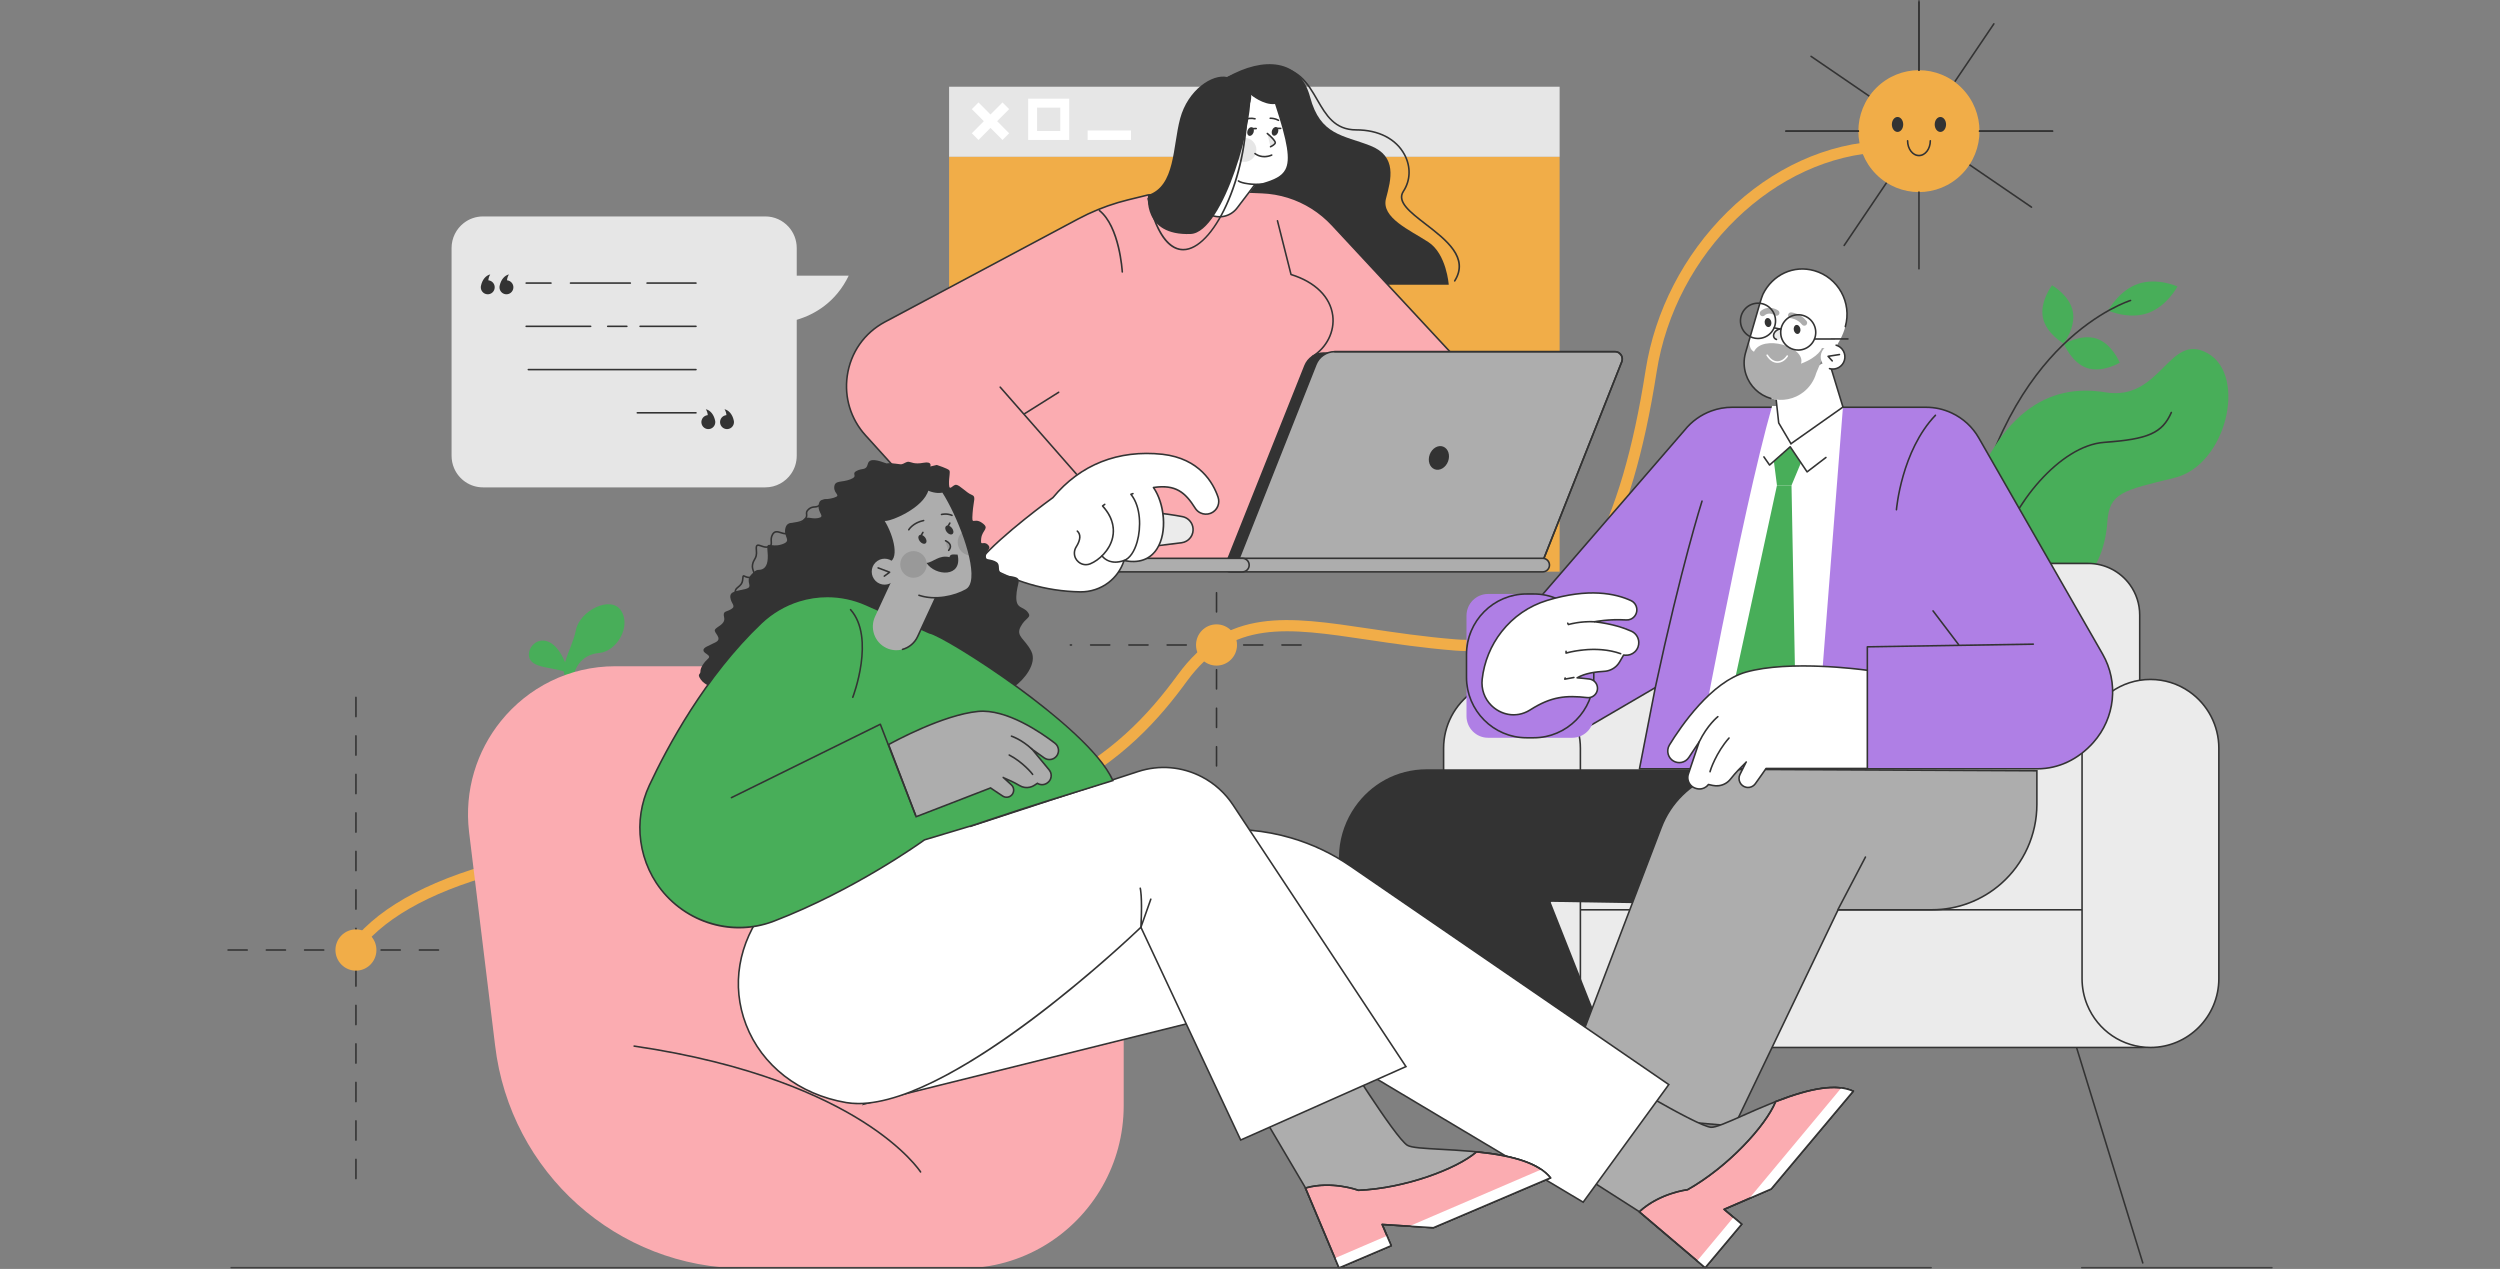 <svg width="528" height="268" viewBox="0 0 528 268" fill="none" xmlns="http://www.w3.org/2000/svg">
<rect x="0" y="0" width="528" height="268" fill="#808080" stroke="none"/>
<mask id="mask0_5237_6225" style="mask-type:alpha" maskUnits="userSpaceOnUse" x="0" y="0" width="528" height="268">
<rect width="528" height="268" fill="white"/>
</mask>
<g mask="url(#mask0_5237_6225)">
<path d="M120.178 142.313C117.403 140.644 111.879 141.523 111.701 138.357C111.524 135.191 117.301 132.032 120.178 142.313Z" fill="#48AE59"/>
<path d="M121.096 143.809C121.037 141.303 122.764 138.225 126.502 137.917C130.24 137.609 133.32 132.38 131.206 129.009C129.093 125.637 122.411 128.927 121.619 133.127C120.825 137.326 116.615 143.004 121.096 143.809Z" fill="#48AE59"/>
<path d="M453.595 66.135C449.547 67.541 445.23 65.594 445.23 65.594C445.23 65.594 447.475 61.367 451.524 59.962C455.572 58.556 459.889 60.503 459.889 60.503C459.889 60.503 457.644 64.729 453.595 66.135Z" fill="#48AE59"/>
<path d="M440.778 77.724C437.527 76.634 435.915 72.651 435.915 72.651C435.915 72.651 439.575 70.437 442.825 71.528C446.077 72.618 447.688 76.6 447.688 76.6C447.688 76.6 444.029 78.815 440.778 77.724Z" fill="#48AE59"/>
<path d="M437.776 65.746C438.455 69.146 435.846 72.561 435.846 72.561C435.846 72.561 432.136 70.462 431.457 67.062C430.778 63.662 433.387 60.248 433.387 60.248C433.387 60.248 437.097 62.346 437.776 65.746Z" fill="#48AE59"/>
<path d="M415.631 115.376C415.622 115.376 415.612 115.375 415.603 115.374C415.511 115.358 415.449 115.271 415.465 115.179C419.265 92.6 428.425 79.699 435.44 72.852C443.05 65.423 449.86 63.313 449.928 63.293C450.018 63.268 450.111 63.317 450.137 63.406C450.164 63.496 450.114 63.59 450.025 63.617C449.957 63.638 443.211 65.731 435.659 73.11C428.686 79.922 419.58 92.76 415.797 115.235C415.783 115.317 415.712 115.376 415.631 115.376Z" fill="#333333"/>
<path d="M414.106 110.554C421.454 86.576 432.852 80.906 444.678 82.861C456.504 84.816 458.03 69.898 466.328 74.651C474.625 79.404 470.201 98.23 459.296 100.905C448.391 103.58 445.488 104.045 445.077 110.191C444.666 116.338 442.108 121.277 440.225 121.392C438.341 121.507 419.246 121.335 418.172 120.731C417.099 120.127 414.106 110.554 414.106 110.554Z" fill="#48AE59"/>
<path d="M422.147 117.291C422.134 117.291 422.12 117.29 422.106 117.286C422.016 117.263 421.961 117.171 421.984 117.08C424.633 106.617 434.994 93.932 444.381 93.26C453.662 92.595 456.552 91.316 458.435 87.04C458.473 86.954 458.574 86.916 458.657 86.954C458.742 86.992 458.781 87.092 458.743 87.177C456.794 91.601 453.846 92.921 444.404 93.597C435.154 94.26 424.931 106.81 422.31 117.163C422.291 117.24 422.222 117.291 422.147 117.291Z" fill="#333333"/>
<path d="M274.784 136.389H270.744C270.651 136.389 270.576 136.313 270.576 136.219C270.576 136.126 270.651 136.05 270.744 136.05H274.784C274.878 136.05 274.953 136.126 274.953 136.219C274.953 136.313 274.877 136.389 274.784 136.389ZM266.704 136.389H262.663C262.57 136.389 262.495 136.313 262.495 136.219C262.495 136.126 262.57 136.05 262.663 136.05H266.704C266.797 136.05 266.872 136.126 266.872 136.219C266.872 136.313 266.797 136.389 266.704 136.389ZM258.623 136.389H254.582C254.489 136.389 254.414 136.313 254.414 136.219C254.414 136.126 254.489 136.05 254.582 136.05H258.623C258.716 136.05 258.791 136.126 258.791 136.219C258.791 136.313 258.716 136.389 258.623 136.389ZM250.542 136.389H246.502C246.409 136.389 246.333 136.313 246.333 136.219C246.333 136.126 246.409 136.05 246.502 136.05H250.542C250.635 136.05 250.71 136.126 250.71 136.219C250.71 136.313 250.635 136.389 250.542 136.389ZM242.461 136.389H238.421C238.328 136.389 238.252 136.313 238.252 136.219C238.252 136.126 238.328 136.05 238.421 136.05H242.461C242.554 136.05 242.63 136.126 242.63 136.219C242.63 136.313 242.554 136.389 242.461 136.389ZM234.38 136.389H230.34C230.247 136.389 230.171 136.313 230.171 136.219C230.171 136.126 230.247 136.05 230.34 136.05H234.38C234.473 136.05 234.549 136.126 234.549 136.219C234.549 136.313 234.473 136.389 234.38 136.389ZM226.3 136.389H226.057C225.964 136.389 225.888 136.313 225.888 136.219C225.888 136.126 225.963 136.05 226.057 136.05H226.3C226.392 136.05 226.468 136.126 226.468 136.219C226.468 136.313 226.393 136.389 226.3 136.389Z" fill="#333333"/>
<path d="M256.93 161.937C256.837 161.937 256.762 161.861 256.762 161.768V157.702C256.762 157.608 256.837 157.533 256.93 157.533C257.023 157.533 257.098 157.608 257.098 157.702V161.768C257.098 161.861 257.023 161.937 256.93 161.937ZM256.93 153.806C256.837 153.806 256.762 153.73 256.762 153.637V149.571C256.762 149.477 256.837 149.402 256.93 149.402C257.023 149.402 257.098 149.477 257.098 149.571V153.637C257.098 153.73 257.023 153.806 256.93 153.806ZM256.93 145.675C256.837 145.675 256.762 145.599 256.762 145.505V141.44C256.762 141.346 256.837 141.27 256.93 141.27C257.023 141.27 257.098 141.346 257.098 141.44V145.505C257.098 145.599 257.023 145.675 256.93 145.675ZM256.93 137.544C256.837 137.544 256.762 137.468 256.762 137.374V133.309C256.762 133.215 256.837 133.14 256.93 133.14C257.023 133.14 257.098 133.215 257.098 133.309V137.374C257.098 137.468 257.023 137.544 256.93 137.544ZM256.93 129.413C256.837 129.413 256.762 129.337 256.762 129.243V125.178C256.762 125.084 256.837 125.009 256.93 125.009C257.023 125.009 257.098 125.084 257.098 125.178V129.243C257.098 129.337 257.023 129.413 256.93 129.413Z" fill="#333333"/>
<path d="M92.613 200.815H88.573C88.48 200.815 88.404 200.739 88.404 200.645C88.404 200.552 88.479 200.476 88.573 200.476H92.613C92.706 200.476 92.781 200.552 92.781 200.645C92.781 200.739 92.706 200.815 92.613 200.815ZM84.532 200.815H80.492C80.399 200.815 80.323 200.739 80.323 200.645C80.323 200.552 80.399 200.476 80.492 200.476H84.532C84.625 200.476 84.701 200.552 84.701 200.645C84.701 200.739 84.625 200.815 84.532 200.815ZM76.451 200.815H72.411C72.318 200.815 72.243 200.739 72.243 200.645C72.243 200.552 72.318 200.476 72.411 200.476H76.451C76.544 200.476 76.62 200.552 76.62 200.645C76.62 200.739 76.544 200.815 76.451 200.815ZM68.371 200.815H64.33C64.237 200.815 64.162 200.739 64.162 200.645C64.162 200.552 64.237 200.476 64.33 200.476H68.371C68.463 200.476 68.539 200.552 68.539 200.645C68.539 200.739 68.463 200.815 68.371 200.815ZM60.29 200.815H56.249C56.156 200.815 56.081 200.739 56.081 200.645C56.081 200.552 56.156 200.476 56.249 200.476H60.29C60.383 200.476 60.458 200.552 60.458 200.645C60.458 200.739 60.383 200.815 60.29 200.815ZM52.209 200.815H48.168C48.075 200.815 48 200.739 48 200.645C48 200.552 48.075 200.476 48.168 200.476H52.209C52.302 200.476 52.377 200.552 52.377 200.645C52.377 200.739 52.302 200.815 52.209 200.815Z" fill="#333333"/>
<path d="M75.173 249.093C75.08 249.093 75.005 249.017 75.005 248.924V244.858C75.005 244.765 75.08 244.689 75.173 244.689C75.266 244.689 75.342 244.764 75.342 244.858V248.924C75.341 249.017 75.266 249.093 75.173 249.093ZM75.173 240.962C75.08 240.962 75.005 240.886 75.005 240.793V236.727C75.005 236.633 75.08 236.558 75.173 236.558C75.266 236.558 75.342 236.633 75.342 236.727V240.793C75.341 240.886 75.266 240.962 75.173 240.962ZM75.173 232.831C75.08 232.831 75.005 232.755 75.005 232.662V228.596C75.005 228.503 75.08 228.427 75.173 228.427C75.266 228.427 75.342 228.503 75.342 228.596V232.662C75.341 232.755 75.266 232.831 75.173 232.831ZM75.173 224.7C75.08 224.7 75.005 224.624 75.005 224.531V220.465C75.005 220.372 75.08 220.296 75.173 220.296C75.266 220.296 75.342 220.372 75.342 220.465V224.531C75.341 224.624 75.266 224.7 75.173 224.7ZM75.173 216.569C75.08 216.569 75.005 216.494 75.005 216.4V212.334C75.005 212.241 75.08 212.165 75.173 212.165C75.266 212.165 75.342 212.241 75.342 212.334V216.4C75.341 216.493 75.266 216.569 75.173 216.569ZM75.173 208.438C75.08 208.438 75.005 208.362 75.005 208.269V204.203C75.005 204.109 75.08 204.034 75.173 204.034C75.266 204.034 75.342 204.109 75.342 204.203V208.269C75.341 208.362 75.266 208.438 75.173 208.438ZM75.173 200.307C75.08 200.307 75.005 200.231 75.005 200.138V196.072C75.005 195.978 75.08 195.903 75.173 195.903C75.266 195.903 75.342 195.978 75.342 196.072V200.138C75.341 200.231 75.266 200.307 75.173 200.307ZM75.173 192.176C75.08 192.176 75.005 192.1 75.005 192.007V187.941C75.005 187.848 75.08 187.772 75.173 187.772C75.266 187.772 75.342 187.847 75.342 187.941V192.007C75.341 192.1 75.266 192.176 75.173 192.176ZM75.173 184.045C75.08 184.045 75.005 183.969 75.005 183.876V179.81C75.005 179.717 75.08 179.641 75.173 179.641C75.266 179.641 75.342 179.717 75.342 179.81V183.876C75.341 183.969 75.266 184.045 75.173 184.045ZM75.173 175.914C75.08 175.914 75.005 175.839 75.005 175.745V171.679C75.005 171.586 75.08 171.51 75.173 171.51C75.266 171.51 75.342 171.586 75.342 171.679V175.745C75.341 175.839 75.266 175.914 75.173 175.914ZM75.173 167.783C75.08 167.783 75.005 167.708 75.005 167.614V163.548C75.005 163.455 75.08 163.379 75.173 163.379C75.266 163.379 75.342 163.455 75.342 163.548V167.614C75.341 167.708 75.266 167.783 75.173 167.783ZM75.173 159.652C75.08 159.652 75.005 159.577 75.005 159.483V155.417C75.005 155.324 75.08 155.248 75.173 155.248C75.266 155.248 75.342 155.324 75.342 155.417V159.483C75.341 159.577 75.266 159.652 75.173 159.652ZM75.173 151.521C75.08 151.521 75.005 151.446 75.005 151.352V147.286C75.005 147.193 75.08 147.117 75.173 147.117C75.266 147.117 75.342 147.193 75.342 147.286V151.352C75.341 151.446 75.266 151.521 75.173 151.521Z" fill="#333333"/>
<path d="M75.167 201.742L73.234 200.384C84.422 184.259 116.494 175.736 165.983 175.736C217.406 175.736 236.141 159.779 248.727 142.535C259.129 128.282 271.789 130.171 289.309 132.785C294.71 133.591 300.832 134.504 307.518 135.037C319.467 135.989 329.096 129.904 336.136 116.948C341.196 107.638 344.929 94.966 347.549 78.209C349.506 65.689 355.633 53.815 364.801 44.774C374.195 35.509 385.905 30.18 397.772 29.769L397.853 32.139C374.897 32.935 353.824 53.334 349.877 78.578C347.214 95.609 343.396 108.532 338.204 118.086C330.678 131.935 320.293 138.435 307.331 137.401C300.566 136.862 294.402 135.942 288.964 135.131C271.635 132.545 260.188 130.837 250.626 143.939C245.103 151.506 236.947 161.066 222.775 167.886C208.483 174.764 189.906 178.108 165.984 178.108C141.047 178.108 120.502 180.278 104.919 184.557C90.303 188.571 80.293 194.353 75.167 201.742Z" fill="#F1AD48"/>
<path d="M95.893 98.854C95.557 98.055 95.372 97.177 95.372 96.255V52.389C95.372 50.247 96.374 48.34 97.933 47.118C99.058 46.237 100.472 45.712 102.008 45.712H161.634C163.566 45.712 165.305 46.542 166.518 47.868C167.606 49.057 168.27 50.645 168.27 52.389V58.216H179.251C176.563 63.784 172.121 66.406 168.27 67.544V96.255C168.27 97.674 167.83 98.991 167.079 100.073C165.88 101.801 163.888 102.932 161.634 102.932H102.008C99.259 102.932 96.901 101.25 95.893 98.854Z" fill="#E6E6E6"/>
<path d="M105.55 60.252C105.317 61.035 105.76 61.859 106.538 62.093C107.315 62.327 108.134 61.882 108.367 61.099C108.599 60.316 108.157 59.492 107.379 59.259C107.281 59.229 107.183 59.211 107.085 59.202C107.098 58.928 107.172 58.462 107.485 57.953C106.547 58.185 105.83 59.05 105.55 60.252Z" fill="#333333"/>
<path d="M101.606 60.252C101.373 61.035 101.816 61.859 102.593 62.093C103.371 62.327 104.19 61.882 104.422 61.099C104.655 60.316 104.213 59.492 103.435 59.259C103.337 59.229 103.238 59.211 103.141 59.202C103.153 58.928 103.228 58.462 103.541 57.953C102.603 58.185 101.886 59.05 101.606 60.252Z" fill="#333333"/>
<path d="M151.01 88.726C151.242 89.508 150.8 90.333 150.022 90.566C149.244 90.8 148.425 90.355 148.193 89.572C147.961 88.79 148.403 87.966 149.181 87.732C149.279 87.703 149.377 87.684 149.475 87.675C149.462 87.401 149.387 86.935 149.074 86.426C150.013 86.659 150.73 87.524 151.01 88.726Z" fill="#333333"/>
<path d="M154.954 88.726C155.186 89.508 154.744 90.333 153.966 90.566C153.189 90.8 152.37 90.355 152.137 89.572C151.905 88.79 152.347 87.966 153.125 87.732C153.223 87.703 153.321 87.684 153.419 87.675C153.406 87.401 153.332 86.935 153.019 86.426C153.957 86.659 154.674 87.524 154.954 88.726Z" fill="#333333"/>
<path d="M146.994 59.959H136.655C136.562 59.959 136.486 59.883 136.486 59.789C136.486 59.695 136.562 59.62 136.655 59.62H146.994C147.087 59.62 147.162 59.695 147.162 59.789C147.162 59.883 147.087 59.959 146.994 59.959Z" fill="#333333"/>
<path d="M133.127 59.959H120.485C120.392 59.959 120.317 59.883 120.317 59.789C120.317 59.695 120.392 59.62 120.485 59.62H133.127C133.22 59.62 133.295 59.695 133.295 59.789C133.295 59.883 133.22 59.959 133.127 59.959Z" fill="#333333"/>
<path d="M116.369 59.959H111.126C111.033 59.959 110.958 59.883 110.958 59.789C110.958 59.695 111.033 59.62 111.126 59.62H116.369C116.462 59.62 116.538 59.695 116.538 59.789C116.538 59.883 116.462 59.959 116.369 59.959Z" fill="#333333"/>
<path d="M146.994 69.092H135.185C135.092 69.092 135.016 69.016 135.016 68.923C135.016 68.829 135.092 68.753 135.185 68.753H146.994C147.087 68.753 147.162 68.829 147.162 68.923C147.162 69.016 147.087 69.092 146.994 69.092Z" fill="#333333"/>
<path d="M132.392 69.092H128.349C128.256 69.092 128.181 69.016 128.181 68.923C128.181 68.829 128.256 68.753 128.349 68.753H132.392C132.485 68.753 132.56 68.829 132.56 68.923C132.56 69.016 132.485 69.092 132.392 69.092Z" fill="#333333"/>
<path d="M124.748 69.092H111.126C111.033 69.092 110.958 69.016 110.958 68.923C110.958 68.829 111.033 68.753 111.126 68.753H124.748C124.841 68.753 124.916 68.829 124.916 68.923C124.916 69.016 124.841 69.092 124.748 69.092Z" fill="#333333"/>
<path d="M146.994 78.226H111.583C111.49 78.226 111.415 78.15 111.415 78.056C111.415 77.962 111.49 77.887 111.583 77.887H146.994C147.087 77.887 147.162 77.962 147.162 78.056C147.162 78.15 147.087 78.226 146.994 78.226Z" fill="#333333"/>
<path d="M146.994 87.359H134.597C134.504 87.359 134.428 87.283 134.428 87.189C134.428 87.096 134.504 87.02 134.597 87.02H146.994C147.087 87.02 147.162 87.096 147.162 87.189C147.162 87.283 147.087 87.359 146.994 87.359Z" fill="#333333"/>
<path d="M200.448 33.133L329.391 33.133V18.317L200.448 18.317V33.133Z" fill="#E6E6E6"/>
<path d="M200.449 120.732L329.391 120.732V33.133L200.449 33.133V120.732Z" fill="#F1AD48"/>
<path d="M213.132 23.046L211.727 21.632L209.192 24.182L206.657 21.632L205.252 23.046L207.786 25.596L205.252 28.147L206.657 29.561L209.192 27.011L211.727 29.561L213.132 28.147L210.598 25.596L213.132 23.046Z" fill="white"/>
<path d="M229.708 29.561H238.866V27.561H229.708V29.561Z" fill="white"/>
<path d="M223.935 20.838H219.029H217.147V22.732V27.667V29.561H219.029H223.935H225.817V27.668V22.732V20.838L223.935 20.838ZM223.935 27.668H219.029V22.732H223.935V27.668Z" fill="white"/>
<path d="M259.188 16.267C266.845 11.937 274.546 12.388 276.695 20.497C278.844 28.606 283.679 28.516 289.41 30.768C295.141 33.021 293.797 37.886 292.723 41.94C291.648 45.995 297.827 48.608 301.677 51.131C305.528 53.653 305.975 60.141 305.975 60.141H280.456L254.13 44.283L259.188 16.267Z" fill="#333333"/>
<path d="M206.806 118.48L182.762 91.905C179.527 88.329 178.325 83.737 178.935 79.412C179.59 74.762 182.339 70.422 186.905 67.988L227.737 46.223C230.411 44.798 233.218 43.647 236.115 42.786C236.811 42.579 237.512 42.389 238.217 42.217L242.467 41.175L262.278 40.499L266.575 40.676C268.448 40.754 270.285 41.077 272.046 41.627C275.571 42.727 278.786 44.736 281.349 47.496L308.661 76.899L259.771 119.245L228.073 120.507L206.806 118.48Z" fill="#FBACB1"/>
<path d="M228.079 120.676L206.79 118.649C206.749 118.645 206.71 118.625 206.681 118.594L182.637 92.019C179.531 88.585 178.121 83.981 178.768 79.388C179.471 74.403 182.408 70.194 186.826 67.838L227.659 46.073C230.334 44.647 233.164 43.486 236.068 42.623C236.764 42.417 237.473 42.224 238.177 42.052L242.427 41.01C242.438 41.007 242.45 41.006 242.461 41.005L262.273 40.329L266.582 40.507C268.452 40.584 270.307 40.907 272.096 41.465C275.673 42.582 278.915 44.627 281.472 47.38L308.784 76.783C308.816 76.817 308.832 76.862 308.83 76.908C308.827 76.954 308.806 76.997 308.771 77.027L259.881 119.374C259.852 119.399 259.816 119.413 259.778 119.415L228.079 120.676ZM206.887 118.317L228.088 120.338L259.705 119.078L308.419 76.886L281.226 47.612C278.709 44.901 275.517 42.888 271.995 41.789C270.235 41.239 268.409 40.922 266.568 40.846L262.271 40.668L242.49 41.343L238.256 42.381C237.558 42.552 236.854 42.743 236.163 42.948C233.28 43.804 230.472 44.956 227.816 46.372L186.983 68.138C182.661 70.442 179.788 74.559 179.101 79.436C178.468 83.929 179.848 88.432 182.887 91.79L206.887 118.317Z" fill="#333333"/>
<path d="M323.73 118.003H259.361L275.609 77.254C275.933 76.442 276.486 75.769 277.176 75.3C277.866 74.83 278.692 74.564 279.562 74.564H338.774C339.222 74.564 339.612 74.751 339.887 75.043C340.281 75.46 340.441 76.09 340.202 76.69L323.73 118.003Z" fill="#333333"/>
<path d="M323.73 118.172H259.361C259.305 118.172 259.253 118.145 259.222 118.098C259.19 118.051 259.184 117.992 259.205 117.94L275.452 77.191C275.783 76.362 276.346 75.66 277.081 75.159C277.817 74.659 278.674 74.394 279.562 74.394H338.773C339.246 74.394 339.685 74.583 340.009 74.926C340.476 75.421 340.61 76.121 340.358 76.753L323.886 118.066C323.86 118.13 323.798 118.172 323.73 118.172ZM259.61 117.834H323.616L340.046 76.627C340.248 76.119 340.14 75.557 339.765 75.16C339.505 74.885 339.153 74.733 338.773 74.733H279.562C278.742 74.733 277.949 74.978 277.27 75.44C276.591 75.902 276.07 76.552 275.764 77.318L259.61 117.834Z" fill="#333333"/>
<path d="M326.042 118.003H261.674L277.921 76.979C278.245 76.161 278.798 75.484 279.488 75.011C280.178 74.538 281.004 74.27 281.875 74.27H341.086C341.534 74.27 341.924 74.459 342.199 74.752C342.593 75.172 342.753 75.807 342.515 76.41L326.042 118.003Z" fill="#ADADAD"/>
<path d="M326.156 118.172H261.425L261.517 117.94L277.764 76.916C278.094 76.082 278.657 75.375 279.393 74.871C280.128 74.367 280.986 74.101 281.874 74.101H341.086C341.559 74.101 341.998 74.29 342.321 74.636C342.788 75.133 342.922 75.837 342.671 76.472L326.156 118.172ZM261.922 117.833H325.928L342.358 76.347C342.561 75.836 342.453 75.269 342.077 74.869C341.817 74.592 341.466 74.439 341.086 74.439H281.874C281.054 74.439 280.262 74.686 279.583 75.151C278.903 75.617 278.383 76.27 278.077 77.041L261.922 117.833Z" fill="#333333"/>
<path d="M326.042 118.172C326.021 118.172 326 118.168 325.979 118.16C325.893 118.126 325.851 118.027 325.885 117.94L342.358 76.347C342.561 75.836 342.453 75.269 342.077 74.869C342.013 74.8 342.016 74.693 342.083 74.629C342.151 74.564 342.257 74.568 342.321 74.636C342.789 75.133 342.923 75.837 342.671 76.473L326.199 118.066C326.172 118.132 326.109 118.172 326.042 118.172Z" fill="#333333"/>
<path d="M342.199 74.921C342.154 74.921 342.109 74.904 342.076 74.868C341.817 74.592 341.465 74.439 341.086 74.439H281.874C281.781 74.439 281.706 74.364 281.706 74.27C281.706 74.177 281.781 74.101 281.874 74.101H341.086C341.559 74.101 341.998 74.29 342.321 74.636C342.385 74.704 342.382 74.811 342.314 74.875C342.282 74.906 342.24 74.921 342.199 74.921Z" fill="#333333"/>
<path d="M325.827 120.777H259.835C259.287 120.777 258.811 120.465 258.574 120.007C258.471 119.81 258.413 119.585 258.413 119.347C258.413 118.855 258.66 118.421 259.036 118.164C259.263 118.007 259.539 117.916 259.835 117.916H325.827C326.023 117.916 326.21 117.956 326.38 118.028C326.89 118.246 327.248 118.754 327.248 119.347C327.248 119.718 327.107 120.057 326.877 120.311C326.616 120.598 326.242 120.777 325.827 120.777Z" fill="#ADADAD"/>
<path d="M325.827 120.947H259.835C259.24 120.947 258.699 120.617 258.424 120.086C258.307 119.859 258.245 119.604 258.245 119.347C258.245 118.817 258.505 118.322 258.941 118.024C259.205 117.843 259.514 117.747 259.835 117.747H325.827C326.042 117.747 326.25 117.789 326.446 117.873C327.036 118.124 327.417 118.703 327.417 119.347C327.417 119.747 327.269 120.13 327.001 120.426C326.7 120.757 326.272 120.947 325.827 120.947ZM259.835 118.086C259.582 118.086 259.338 118.161 259.13 118.304C258.787 118.539 258.582 118.929 258.582 119.347C258.582 119.552 258.629 119.748 258.723 119.929C258.94 120.348 259.366 120.608 259.835 120.608H325.827C326.178 120.608 326.515 120.458 326.752 120.197C326.964 119.964 327.08 119.662 327.08 119.347C327.08 118.839 326.78 118.382 326.315 118.185C326.16 118.119 325.996 118.086 325.827 118.086H259.835Z" fill="#333333"/>
<path d="M262.406 120.777H217.224C216.676 120.777 216.2 120.465 215.963 120.007C215.86 119.81 215.803 119.585 215.803 119.347C215.803 118.855 216.049 118.421 216.425 118.164C216.653 118.007 216.928 117.916 217.224 117.916H262.406C262.602 117.916 262.789 117.956 262.959 118.028C263.47 118.246 263.828 118.754 263.828 119.347C263.828 119.718 263.687 120.057 263.456 120.311C263.196 120.598 262.822 120.777 262.406 120.777Z" fill="#ADADAD"/>
<path d="M262.406 120.947H217.225C216.629 120.947 216.089 120.617 215.814 120.086C215.696 119.859 215.634 119.604 215.634 119.347C215.634 118.817 215.894 118.322 216.33 118.024C216.594 117.843 216.904 117.747 217.225 117.747H262.406C262.62 117.747 262.829 117.789 263.025 117.873C263.615 118.124 263.996 118.703 263.996 119.347C263.996 119.747 263.849 120.13 263.58 120.426C263.279 120.757 262.851 120.947 262.406 120.947ZM217.225 118.086C216.972 118.086 216.728 118.161 216.52 118.304C216.176 118.539 215.971 118.929 215.971 119.347C215.971 119.552 216.019 119.748 216.112 119.929C216.329 120.348 216.755 120.608 217.225 120.608H262.406C262.757 120.608 263.095 120.458 263.332 120.197C263.543 119.964 263.66 119.662 263.66 119.347C263.66 118.839 263.359 118.382 262.894 118.185C262.739 118.119 262.575 118.086 262.406 118.086H217.225Z" fill="#333333"/>
<path d="M305.831 97.452C305.335 98.773 304.067 99.516 302.998 99.11C301.93 98.704 301.466 97.303 301.961 95.982C302.457 94.66 303.726 93.918 304.794 94.324C305.863 94.73 306.327 96.13 305.831 97.452Z" fill="#333333"/>
<path d="M270.739 26.302C274.652 19.696 265.247 13.027 259.187 16.267C249.719 17.219 244.691 31.46 255.474 36.058C267.646 32.082 270.739 26.302 270.739 26.302Z" fill="#333333"/>
<path d="M254.84 44.81C255.957 45.672 257.337 45.948 258.616 45.688C259.687 45.471 260.686 44.877 261.403 43.937L268.702 34.353L258.159 32.57L253.972 38.207C253.595 38.702 253.33 39.249 253.175 39.815C252.681 41.611 253.28 43.607 254.84 44.81Z" fill="white"/>
<path d="M257.553 45.951C256.495 45.951 255.457 45.603 254.603 44.945C254.529 44.888 254.516 44.782 254.572 44.708C254.629 44.633 254.735 44.619 254.808 44.676C255.842 45.474 257.167 45.783 258.449 45.523C259.517 45.305 260.471 44.706 261.135 43.834L268.435 34.25C268.491 34.176 268.598 34.161 268.67 34.219C268.744 34.276 268.758 34.382 268.702 34.456L261.402 44.04C260.689 44.977 259.664 45.621 258.515 45.855C258.196 45.919 257.874 45.951 257.553 45.951Z" fill="#333333"/>
<path d="M256.936 33.856L255.562 29.349C261.243 28.852 264.85 21.85 264.188 19.823C264.188 19.823 266.976 22.167 269.399 21.782C273.799 35.082 272.92 37.013 266.769 38.817C262.769 39.221 259.138 37.462 257.48 36.253C257.399 35.387 256.936 33.856 256.936 33.856Z" fill="white"/>
<path d="M265.254 39.105C263.55 39.105 261.863 38.718 261.442 38.337C261.373 38.274 261.367 38.167 261.429 38.097C261.492 38.028 261.598 38.022 261.667 38.084C262.11 38.486 264.738 38.998 266.74 38.65C269.096 37.958 270.718 37.236 271.471 35.791C272.542 33.735 271.97 30.111 269.284 21.969C266.851 22.252 264.194 20.049 264.08 19.953C264.008 19.894 263.999 19.787 264.058 19.715C264.118 19.643 264.224 19.634 264.295 19.694C264.323 19.717 267.053 21.985 269.373 21.615C269.456 21.603 269.533 21.65 269.559 21.729C272.352 30.171 272.909 33.76 271.769 35.949C270.961 37.5 269.275 38.258 266.816 38.98C266.319 39.067 265.786 39.105 265.254 39.105Z" fill="#333333"/>
<path d="M267.652 28.19L268.332 30.992C268.332 30.992 269.315 30.538 269.338 30.143C269.362 29.748 268.37 28.788 267.652 28.19Z" fill="#E6E6E6"/>
<path d="M268.332 31.162C268.268 31.162 268.207 31.125 268.179 31.063C268.14 30.978 268.177 30.878 268.261 30.839C268.692 30.64 269.16 30.309 269.17 30.134C269.183 29.918 268.579 29.181 267.546 28.321C267.474 28.261 267.464 28.155 267.523 28.083C267.583 28.01 267.689 28 267.76 28.06C268.178 28.408 269.54 29.587 269.507 30.154C269.479 30.626 268.582 31.064 268.402 31.147C268.379 31.157 268.355 31.162 268.332 31.162Z" fill="#333333"/>
<path d="M270.028 25.58C270.008 25.58 269.988 25.576 269.968 25.567C269.959 25.563 269.944 25.555 269.921 25.543C269.245 25.194 268.654 25.134 268.273 25.15C268.272 25.15 268.27 25.15 268.268 25.15C268.178 25.15 268.103 25.078 268.1 24.986C268.097 24.893 268.169 24.814 268.262 24.811C268.678 24.8 269.334 24.86 270.074 25.242C270.16 25.279 270.213 25.386 270.176 25.471C270.148 25.537 270.091 25.58 270.028 25.58Z" fill="#333333"/>
<path d="M265.307 31.175C265.564 32.556 264.659 33.886 263.286 34.145C261.913 34.404 260.592 33.493 260.334 32.112C260.077 30.73 260.982 29.401 262.355 29.142C263.728 28.883 265.049 29.793 265.307 31.175Z" fill="#E6E6E6"/>
<path d="M264.738 28.012C264.556 28.503 264.13 28.797 263.786 28.669C263.441 28.54 263.309 28.037 263.491 27.545C263.673 27.053 264.1 26.759 264.444 26.888C264.788 27.017 264.92 27.52 264.738 28.012Z" fill="#333333"/>
<path d="M264.517 27.328C264.425 27.328 264.349 27.253 264.349 27.16C264.348 27.066 264.423 26.99 264.516 26.989L265.312 26.982C265.312 26.982 265.313 26.982 265.313 26.982C265.405 26.982 265.481 27.057 265.481 27.151C265.482 27.244 265.407 27.321 265.314 27.321L264.518 27.328C264.518 27.328 264.517 27.328 264.517 27.328Z" fill="#333333"/>
<path d="M269.909 27.978C269.727 28.47 269.301 28.763 268.957 28.635C268.612 28.506 268.48 28.003 268.662 27.511C268.844 27.02 269.271 26.726 269.615 26.855C269.959 26.983 270.091 27.486 269.909 27.978Z" fill="#333333"/>
<path d="M269.688 27.294C269.596 27.294 269.52 27.219 269.52 27.126C269.519 27.032 269.594 26.956 269.687 26.955L270.482 26.949C270.483 26.949 270.483 26.949 270.484 26.949C270.576 26.949 270.651 27.024 270.652 27.117C270.653 27.211 270.578 27.287 270.485 27.288L269.689 27.294C269.689 27.294 269.688 27.294 269.688 27.294Z" fill="#333333"/>
<path d="M262.346 25.802C262.301 25.802 262.256 25.784 262.223 25.748C262.159 25.68 262.163 25.573 262.231 25.509C262.274 25.468 263.322 24.505 265.103 24.927C265.194 24.948 265.25 25.039 265.229 25.13C265.208 25.221 265.119 25.28 265.026 25.256C263.422 24.878 262.47 25.747 262.46 25.756C262.428 25.787 262.387 25.802 262.346 25.802Z" fill="#333333"/>
<path d="M267.039 33.255C265.779 33.255 264.99 32.602 264.945 32.564C264.874 32.504 264.865 32.397 264.925 32.326C264.985 32.255 265.091 32.245 265.162 32.305C265.217 32.352 266.546 33.44 268.525 32.594C268.61 32.557 268.709 32.598 268.745 32.684C268.782 32.77 268.742 32.869 268.656 32.906C268.06 33.161 267.516 33.255 267.039 33.255Z" fill="#333333"/>
<path d="M263.89 18.537C265.368 24.213 258.428 49.148 251.466 49.419C241.24 49.816 242.467 41.175 242.467 41.175C248.243 39.282 247.638 31.038 249.25 25.024C250.862 19.01 256.03 15.55 259.188 16.267C262.345 16.983 263.89 18.537 263.89 18.537Z" fill="#333333"/>
<path d="M242.314 108.139C245.425 108.378 247.956 108.773 249.718 109.111C250.669 109.293 251.412 109.939 251.762 110.769C251.979 111.283 252.045 111.868 251.916 112.458C251.83 112.849 251.665 113.208 251.438 113.517C250.994 114.122 250.314 114.536 249.539 114.631L242.259 115.523L242.314 108.139Z" fill="#EBEBEB"/>
<path d="M242.259 115.693C242.217 115.693 242.177 115.677 242.146 115.65C242.11 115.617 242.09 115.571 242.09 115.522L242.146 108.138C242.146 108.091 242.166 108.046 242.2 108.014C242.234 107.982 242.282 107.969 242.327 107.97C245.555 108.218 248.145 108.637 249.749 108.944C250.721 109.13 251.531 109.788 251.917 110.703C252.156 111.27 252.213 111.89 252.08 112.494C251.991 112.903 251.821 113.281 251.574 113.617C251.095 114.27 250.36 114.701 249.56 114.799L242.279 115.691C242.272 115.692 242.266 115.693 242.259 115.693ZM242.481 108.322L242.428 115.332L249.519 114.463C250.228 114.376 250.879 113.995 251.303 113.416C251.521 113.119 251.672 112.784 251.752 112.422C251.869 111.886 251.819 111.337 251.607 110.835C251.265 110.025 250.547 109.442 249.686 109.277C248.121 108.977 245.61 108.57 242.481 108.322Z" fill="#333333"/>
<path d="M222.38 105.094C228.378 97.849 236.477 94.978 245.542 95.948C253.281 96.844 256.186 101.853 257.257 105.009C257.465 105.624 257.441 106.262 257.23 106.828C256.963 107.547 256.394 108.148 255.621 108.43C254.92 108.685 254.169 108.631 253.532 108.323C253.092 108.11 252.706 107.775 252.43 107.335C250.415 104.125 248.418 102.243 243.606 102.962C247.299 108.194 246.778 120.34 237.398 118.381C237.389 118.409 237.38 118.437 237.37 118.465C236.758 120.324 235.61 121.89 234.136 123.023C232.462 124.309 230.368 125.037 228.159 125.003C224.535 124.946 220.951 124.398 217.501 123.386C214.17 122.409 210.964 121 207.966 119.183L206.806 118.479C211.642 112.803 222.38 105.094 222.38 105.094Z" fill="white"/>
<path d="M228.306 125.173C228.256 125.173 228.206 125.173 228.157 125.172C224.532 125.115 220.931 124.569 217.453 123.549C214.096 122.564 210.874 121.144 207.879 119.328L206.72 118.625C206.677 118.599 206.648 118.556 206.64 118.507C206.632 118.458 206.646 118.407 206.678 118.37C211.38 112.85 221.766 105.328 222.264 104.969C228.085 97.95 236.137 94.771 245.56 95.779C253.479 96.697 256.387 101.921 257.416 104.954C257.629 105.581 257.619 106.268 257.388 106.888C257.094 107.68 256.47 108.301 255.679 108.589C254.958 108.852 254.149 108.81 253.459 108.476C252.978 108.243 252.573 107.88 252.288 107.427C250.248 104.177 248.291 102.511 243.899 103.092C246.069 106.39 246.834 112.404 244.465 116.051C243.439 117.63 241.403 119.338 237.511 118.577C236.899 120.399 235.768 121.983 234.239 123.158C232.543 124.46 230.442 125.173 228.306 125.173ZM207.064 118.438L208.053 119.037C211.023 120.839 214.218 122.247 217.547 123.223C220.996 124.235 224.567 124.776 228.162 124.833C230.268 124.862 232.358 124.176 234.034 122.889C235.525 121.743 236.623 120.195 237.21 118.412L237.237 118.33C237.263 118.247 237.346 118.196 237.432 118.215C240.441 118.844 242.776 118.031 244.183 115.866C246.466 112.351 245.689 106.206 243.469 103.06C243.435 103.012 243.428 102.95 243.451 102.896C243.474 102.842 243.524 102.804 243.582 102.795C248.343 102.082 250.416 103.81 252.573 107.245C252.824 107.645 253.181 107.965 253.605 108.17C254.214 108.466 254.929 108.502 255.564 108.27C256.263 108.015 256.812 107.468 257.072 106.768C257.276 106.222 257.285 105.616 257.097 105.063C256.094 102.106 253.257 97.012 245.523 96.116C236.215 95.119 228.255 98.262 222.508 105.202C222.499 105.213 222.489 105.223 222.477 105.232C222.371 105.308 211.891 112.857 207.064 118.438Z" fill="#333333"/>
<path d="M235.574 118.889C233.546 118.889 232.633 117.522 232.622 117.505C232.571 117.427 232.593 117.322 232.671 117.271C232.748 117.22 232.853 117.242 232.904 117.32C232.957 117.401 234.249 119.308 237.342 118.221C238.464 117.826 239.438 116.418 240.014 114.357C240.842 111.395 240.79 107.049 238.719 104.503C238.684 104.46 238.673 104.403 238.688 104.349C238.703 104.296 238.743 104.253 238.796 104.236L239.226 104.089C239.314 104.059 239.41 104.106 239.439 104.195C239.469 104.284 239.422 104.38 239.334 104.41L239.129 104.48C241.129 107.14 241.169 111.478 240.339 114.448C239.732 116.617 238.68 118.109 237.453 118.541C236.744 118.791 236.119 118.889 235.574 118.889Z" fill="#333333"/>
<path d="M229.339 119.43C229.21 119.43 229.082 119.42 228.954 119.401C228.493 119.331 228.061 119.136 227.703 118.837L227.662 118.803C227.389 118.575 227.171 118.3 227.014 117.985C226.609 117.176 226.662 116.19 227.151 115.411C227.765 114.434 228.31 113.1 227.411 112.292C227.341 112.229 227.335 112.122 227.397 112.052C227.459 111.983 227.565 111.977 227.635 112.039C228.486 112.804 228.417 114.032 227.435 115.593C227.009 116.271 226.963 117.129 227.314 117.833C227.451 118.106 227.64 118.344 227.876 118.542L227.917 118.576C228.229 118.836 228.604 119.005 229.004 119.066C229.403 119.127 229.812 119.078 230.188 118.923C232.005 118.179 234.232 116.154 234.827 113.468C235.319 111.248 234.596 109.003 232.735 106.973C232.702 106.938 232.687 106.89 232.692 106.842C232.696 106.794 232.721 106.75 232.76 106.721L233.229 106.38C233.302 106.326 233.409 106.342 233.464 106.418C233.518 106.494 233.501 106.6 233.426 106.655L233.11 106.885C235.435 109.503 235.51 111.943 235.156 113.542C234.534 116.347 232.211 118.461 230.315 119.237C230.004 119.365 229.672 119.43 229.339 119.43Z" fill="#333333"/>
<path d="M307.229 59.499C307.198 59.499 307.167 59.49 307.138 59.472C307.06 59.422 307.037 59.317 307.087 59.238C310.092 54.479 305.273 50.766 301.022 47.49C297.645 44.888 294.727 42.64 296.254 40.315C297.731 38.066 297.818 35.234 296.485 32.741C294.74 29.477 291.084 27.604 286.455 27.604C281.775 27.604 279.895 24.348 278.078 21.199C276.084 17.745 274.031 14.175 268.283 14.359C268.184 14.361 268.112 14.288 268.109 14.195C268.106 14.102 268.179 14.023 268.272 14.02C274.21 13.832 276.325 17.49 278.369 21.029C280.221 24.236 281.969 27.265 286.455 27.265C291.212 27.265 294.976 29.203 296.782 32.581C298.174 35.185 298.082 38.146 296.535 40.502C295.181 42.563 297.983 44.722 301.227 47.221C305.593 50.586 310.542 54.399 307.371 59.42C307.339 59.471 307.284 59.499 307.229 59.499Z" fill="#333333"/>
<path d="M249.883 52.896C247.471 52.896 244.4 50.833 242.325 41.979C242.304 41.888 242.36 41.797 242.451 41.775C242.542 41.751 242.632 41.81 242.653 41.901C244.367 49.216 247.141 52.986 250.448 52.517C253.507 52.085 256.857 48.13 259.41 41.939C262.089 35.442 263.432 27.63 263.095 20.504C263.091 20.411 263.162 20.332 263.255 20.327C263.35 20.319 263.427 20.395 263.431 20.488C264.191 36.54 256.83 51.957 250.495 52.852C250.297 52.881 250.092 52.896 249.883 52.896Z" fill="#333333"/>
<path d="M277.176 75.469C277.119 75.469 277.064 75.441 277.033 75.389C276.984 75.309 277.008 75.205 277.087 75.156C280.077 73.285 281.734 69.954 281.309 66.669C280.808 62.798 277.64 59.689 272.616 58.14C272.56 58.123 272.517 58.077 272.502 58.02L269.637 46.667C269.614 46.576 269.668 46.484 269.758 46.461C269.849 46.437 269.94 46.493 269.963 46.584L272.805 57.844C277.908 59.444 281.127 62.64 281.643 66.625C282.085 70.042 280.366 73.503 277.264 75.443C277.237 75.461 277.206 75.469 277.176 75.469Z" fill="#333333"/>
<path d="M237.027 57.607C236.938 57.607 236.864 57.537 236.859 57.447C236.854 57.352 236.276 47.933 232.087 44.596C232.014 44.538 232.002 44.431 232.06 44.358C232.118 44.285 232.224 44.272 232.296 44.33C236.604 47.762 237.173 57.035 237.195 57.428C237.2 57.521 237.129 57.601 237.036 57.606C237.033 57.607 237.03 57.607 237.027 57.607Z" fill="#333333"/>
<path d="M227.356 100.314C227.31 100.314 227.263 100.294 227.23 100.257L211.112 81.876C211.051 81.806 211.057 81.699 211.127 81.637C211.197 81.575 211.303 81.582 211.365 81.652L227.483 100.032C227.544 100.102 227.538 100.209 227.468 100.271C227.436 100.3 227.396 100.314 227.356 100.314Z" fill="#333333"/>
<path d="M216.432 87.52C216.376 87.52 216.321 87.492 216.289 87.44C216.24 87.361 216.264 87.257 216.343 87.207L223.506 82.702C223.585 82.653 223.689 82.676 223.738 82.756C223.788 82.835 223.764 82.94 223.685 82.989L216.521 87.494C216.494 87.512 216.463 87.52 216.432 87.52Z" fill="#333333"/>
<path d="M322.472 243.391C322.449 243.391 322.427 243.386 322.405 243.377C322.32 243.339 322.281 243.239 322.318 243.154L333.186 218.168C333.223 218.082 333.323 218.044 333.408 218.08C333.493 218.117 333.531 218.218 333.494 218.303L322.626 243.289C322.599 243.353 322.537 243.391 322.472 243.391Z" fill="#333333"/>
<path d="M452.556 266.9C452.483 266.9 452.417 266.853 452.395 266.78L437.486 218.285C437.458 218.196 437.508 218.101 437.597 218.074C437.685 218.046 437.78 218.096 437.807 218.186L452.716 266.68C452.744 266.77 452.694 266.865 452.605 266.892C452.589 266.897 452.572 266.9 452.556 266.9Z" fill="#333333"/>
<path d="M449.819 123.466C447.848 120.756 444.664 118.997 441.072 118.997H393.725H379.784L335.322 118.534C331.73 118.534 331.434 126.492 329.464 129.201C328.152 131.004 321.603 127.492 321.603 129.898V205.271H379.784H393.725H451.906V129.898C451.906 127.493 451.131 125.269 449.819 123.466Z" fill="#EBEBEB"/>
<path d="M452.074 205.441H321.434V129.899C321.434 129.572 321.542 129.317 321.754 129.141C322.374 128.628 323.787 128.906 325.283 129.199C326.913 129.519 328.76 129.881 329.328 129.102C330.027 128.14 330.512 126.495 331.026 124.752C331.952 121.612 332.91 118.365 335.322 118.365L379.785 118.828H441.072C444.567 118.828 447.888 120.525 449.955 123.366C451.341 125.271 452.074 127.53 452.074 129.899V205.441ZM321.771 205.102H451.738V129.899C451.738 127.602 451.027 125.412 449.683 123.566C447.679 120.811 444.46 119.167 441.072 119.167H379.784L335.32 118.704C333.161 118.704 332.24 121.828 331.349 124.849C330.826 126.62 330.333 128.293 329.599 129.301C328.905 130.255 327.031 129.886 325.219 129.531C323.866 129.266 322.466 128.991 321.969 129.402C321.836 129.512 321.771 129.675 321.771 129.899V205.102Z" fill="#333333"/>
<path d="M304.887 206.691C304.887 198.663 311.355 192.156 319.332 192.156H452.066C456.998 192.156 461.352 194.643 463.959 198.438C465.568 200.782 466.511 203.626 466.511 206.691C466.511 209.842 465.515 212.759 463.821 215.14C461.201 218.824 456.912 221.225 452.066 221.225H319.332C317.385 221.225 315.527 220.837 313.831 220.134C308.582 217.957 304.887 212.758 304.887 206.691Z" fill="#EBEBEB"/>
<path d="M452.067 221.395H319.333C317.406 221.395 315.533 221.023 313.768 220.291C308.271 218.011 304.72 212.673 304.72 206.691C304.72 198.583 311.275 191.986 319.333 191.986H452.067C456.867 191.986 461.365 194.362 464.098 198.342C465.787 200.802 466.68 203.689 466.68 206.691C466.68 209.779 465.739 212.735 463.959 215.238C461.217 219.093 456.771 221.395 452.067 221.395ZM319.333 192.325C311.461 192.325 305.056 198.769 305.056 206.691C305.056 212.535 308.526 217.75 313.896 219.978C315.621 220.693 317.45 221.056 319.333 221.056H452.067C456.663 221.056 461.006 218.807 463.685 215.041C465.424 212.595 466.343 209.707 466.343 206.69C466.343 203.758 465.471 200.937 463.821 198.534C461.151 194.646 456.757 192.325 452.067 192.325H319.333Z" fill="#333333"/>
<path d="M319.333 221.225C311.355 221.225 304.888 214.718 304.888 206.691V158.034C304.888 153.071 307.359 148.69 311.131 146.067C313.461 144.448 316.287 143.499 319.333 143.499C322.464 143.499 325.363 144.502 327.729 146.206C331.391 148.842 333.778 153.158 333.778 158.034V206.691C333.778 208.65 333.392 210.52 332.693 212.226C330.53 217.508 325.363 221.225 319.333 221.225Z" fill="#EBEBEB"/>
<path d="M319.333 221.394C311.275 221.394 304.719 214.798 304.719 206.69V158.034C304.719 153.203 307.081 148.678 311.036 145.928C313.481 144.228 316.35 143.329 319.333 143.329C322.402 143.329 325.34 144.276 327.828 146.068C331.659 148.826 333.946 153.299 333.946 158.034V206.69C333.946 208.629 333.577 210.513 332.849 212.29C330.583 217.821 325.278 221.394 319.333 221.394ZM319.333 143.668C316.418 143.668 313.615 144.546 311.227 146.207C307.363 148.893 305.056 153.314 305.056 158.034V206.69C305.056 214.611 311.461 221.056 319.333 221.056C325.141 221.056 330.324 217.564 332.538 212.161C333.249 210.425 333.61 208.584 333.61 206.69V158.034C333.61 153.409 331.375 149.038 327.632 146.343C325.201 144.593 322.332 143.668 319.333 143.668Z" fill="#333333"/>
<path d="M454.176 221.225C462.154 221.225 468.621 214.718 468.621 206.691V158.034C468.621 153.071 466.149 148.69 462.377 146.067C460.048 144.448 457.222 143.499 454.176 143.499C451.044 143.499 448.145 144.502 445.779 146.206C442.117 148.842 439.731 153.158 439.731 158.034V206.691C439.731 208.65 440.116 210.52 440.815 212.226C442.979 217.508 448.146 221.225 454.176 221.225Z" fill="#EBEBEB"/>
<path d="M454.176 221.394C448.231 221.394 442.925 217.821 440.66 212.29C439.932 210.514 439.562 208.63 439.562 206.69V158.034C439.562 153.299 441.85 148.826 445.681 146.068C448.169 144.276 451.106 143.329 454.176 143.329C457.159 143.329 460.028 144.228 462.473 145.928C466.428 148.678 468.789 153.203 468.789 158.034V206.69C468.789 214.798 462.233 221.394 454.176 221.394ZM454.176 143.668C451.177 143.668 448.307 144.593 445.877 146.343C442.134 149.039 439.899 153.409 439.899 158.034V206.69C439.899 208.585 440.26 210.426 440.971 212.161C443.184 217.564 448.367 221.056 454.176 221.056C462.048 221.056 468.452 214.611 468.452 206.69V158.034C468.452 153.314 466.145 148.893 462.282 146.207C459.893 144.546 457.09 143.668 454.176 143.668Z" fill="#333333"/>
<path d="M368.66 162.467H301.371C294.871 162.467 289.457 165.695 286.18 170.397C282.404 175.815 281.468 183.19 284.981 189.835L306.599 230.727H343.393L327.472 190.468L356.365 190.941L368.66 162.467Z" fill="#333333"/>
<path d="M430.188 162.79V169.892C430.188 176.559 427.267 182.542 422.64 186.621C418.737 190.061 413.62 192.146 408.018 192.146H388.206L366.288 237.836L328.062 234.524L350.851 174.735C351.848 172.12 353.377 169.82 355.288 167.942C358.784 164.502 363.554 162.472 368.66 162.497L430.188 162.79Z" fill="#ADADAD"/>
<path d="M366.389 238.014L366.274 238.004L327.825 234.673L327.905 234.463L350.694 174.674C351.685 172.073 353.191 169.767 355.17 167.821C358.796 164.254 363.578 162.303 368.66 162.327L430.357 162.62V169.892C430.357 176.344 427.584 182.488 422.751 186.748C418.677 190.338 413.445 192.316 408.018 192.316H388.311L366.389 238.014ZM328.299 234.374L366.187 237.657L388.1 191.977H408.018C413.363 191.977 418.517 190.029 422.529 186.493C427.289 182.297 430.02 176.246 430.02 169.892V162.958L368.659 162.666C368.628 162.666 368.597 162.666 368.567 162.666C363.616 162.666 358.946 164.58 355.405 168.063C353.461 169.974 351.982 172.24 351.008 174.795L328.299 234.374Z" fill="#333333"/>
<path d="M388.206 192.212C388.179 192.212 388.152 192.206 388.127 192.193C388.045 192.149 388.013 192.047 388.057 191.964L393.836 180.928C393.879 180.845 393.982 180.814 394.063 180.858C394.145 180.901 394.177 181.004 394.134 181.087L388.355 192.122C388.324 192.18 388.266 192.212 388.206 192.212Z" fill="#333333"/>
<path d="M324.524 193.281C324.479 193.281 324.433 193.262 324.4 193.226C324.337 193.157 324.342 193.05 324.41 192.986L327.041 190.551H321.458C321.365 190.551 321.289 190.476 321.289 190.382C321.289 190.288 321.365 190.212 321.458 190.212H327.472C327.542 190.212 327.604 190.255 327.629 190.32C327.654 190.385 327.637 190.459 327.587 190.506L324.638 193.236C324.606 193.266 324.565 193.281 324.524 193.281Z" fill="#333333"/>
<path d="M444.067 138.136L417.927 92.5C416.583 90.154 414.572 88.335 412.212 87.229C410.538 86.444 408.688 86.018 406.778 86.018H365.819C364.313 86.018 362.838 86.283 361.455 86.785C359.257 87.582 357.289 88.976 355.79 90.852L324.814 126.675L327.23 155.344C328.884 155.344 330.523 155.124 332.107 154.696C333.69 154.267 335.217 153.629 336.648 152.793L349.598 145.227L346.256 162.371H430.321C435.164 162.371 439.278 159.999 442.112 156.812C446.426 151.96 447.749 144.565 444.067 138.136Z" fill="#AF7FE5"/>
<path d="M430.321 162.54H346.256C346.206 162.54 346.158 162.517 346.126 162.478C346.094 162.439 346.081 162.388 346.091 162.338L349.361 145.561L336.732 152.939C335.296 153.778 333.754 154.424 332.15 154.859C330.546 155.293 328.891 155.514 327.23 155.514C327.143 155.514 327.07 155.446 327.062 155.359L324.646 126.689C324.642 126.644 324.657 126.598 324.687 126.564L355.663 90.741C357.159 88.868 359.144 87.443 361.397 86.625C362.819 86.109 364.306 85.848 365.818 85.848H406.778C408.695 85.848 410.547 86.261 412.283 87.075C414.726 88.22 416.728 90.067 418.073 92.415L444.213 138.051C447.683 144.109 446.888 151.694 442.237 156.925C439.018 160.546 434.786 162.54 430.321 162.54ZM346.461 162.201H430.321C434.689 162.201 438.832 160.247 441.986 156.7C446.54 151.577 447.318 144.151 443.921 138.221L417.781 92.585C416.471 90.297 414.521 88.498 412.141 87.382C410.45 86.589 408.645 86.187 406.778 86.187H365.818C364.345 86.187 362.896 86.442 361.512 86.944C359.316 87.741 357.383 89.129 355.921 90.958L324.987 126.732L327.384 155.174C328.964 155.161 330.537 154.945 332.063 154.532C333.638 154.105 335.152 153.47 336.563 152.646L349.513 145.08C349.571 145.047 349.642 145.05 349.695 145.088C349.749 145.127 349.776 145.194 349.763 145.259L346.461 162.201Z" fill="#333333"/>
<path d="M374.271 85.736C367.707 108.783 357.931 162.605 357.931 162.605L383.629 157.827L389.232 85.969L374.271 85.736Z" fill="white"/>
<path d="M375.295 102.506L365.519 147.662L379.206 147.381L378.368 102.506H375.295Z" fill="#48AE59"/>
<path d="M394.382 162.306V141.569C394.382 141.569 378.388 139.247 368.791 141.938C361.484 143.987 355.181 153.102 352.588 157.335C352.202 157.966 352.135 158.702 352.339 159.355C352.516 159.918 352.894 160.419 353.444 160.738C353.965 161.041 354.554 161.128 355.106 161.024C355.729 160.907 356.305 160.546 356.682 159.976L358.879 156.66C357.96 159.35 357.145 161.787 356.582 163.481C356.3 164.332 356.524 165.224 357.083 165.836C357.38 166.161 357.771 166.407 358.23 166.525L358.352 166.557C359.274 166.795 360.248 166.45 360.82 165.683L361.716 165.881C362.161 165.979 362.613 165.994 363.05 165.934C363.997 165.804 364.879 165.317 365.489 164.536C367.239 162.298 369.041 160.85 368.791 160.934C368.208 162.048 367.779 162.917 367.464 163.592C367.204 164.147 367.234 164.751 367.479 165.249C367.723 165.747 368.181 166.139 368.777 166.27C369.243 166.373 369.721 166.294 370.121 166.066C370.345 165.937 370.546 165.761 370.705 165.544C371.666 164.238 372.986 162.306 372.986 162.306H394.382V162.306Z" fill="white"/>
<path d="M358.94 166.801C358.731 166.801 358.52 166.775 358.31 166.721L358.189 166.69C357.714 166.567 357.289 166.312 356.959 165.951C356.337 165.27 356.132 164.303 356.423 163.427C356.872 162.075 357.536 160.088 358.299 157.842L356.823 160.07C356.431 160.662 355.832 161.06 355.137 161.191C354.528 161.306 353.896 161.197 353.36 160.885C352.794 160.557 352.375 160.031 352.179 159.406C351.952 158.681 352.049 157.894 352.445 157.247C354.868 153.29 361.307 143.861 368.746 141.775C378.267 139.105 394.246 141.378 394.406 141.402C394.489 141.414 394.551 141.485 394.551 141.569V162.307C394.551 162.4 394.475 162.476 394.382 162.476H373.074C372.823 162.842 371.687 164.495 370.841 165.646C370.669 165.88 370.454 166.071 370.204 166.214C369.759 166.467 369.241 166.547 368.74 166.437C368.122 166.301 367.607 165.896 367.328 165.325C367.048 164.755 367.042 164.098 367.312 163.521C367.541 163.029 367.81 162.481 368.113 161.883C367.469 162.515 366.542 163.465 365.621 164.642C364.994 165.444 364.089 165.963 363.073 166.103C362.609 166.168 362.14 166.148 361.681 166.047L360.887 165.872C360.402 166.467 359.686 166.801 358.94 166.801ZM358.88 156.491C358.905 156.491 358.93 156.497 358.954 156.508C359.03 156.546 359.066 156.635 359.039 156.715C358.101 159.46 357.272 161.938 356.742 163.534C356.49 164.293 356.668 165.131 357.207 165.722C357.493 166.034 357.861 166.255 358.273 166.361L358.394 166.392C359.254 166.615 360.153 166.296 360.685 165.582C360.725 165.529 360.792 165.503 360.856 165.518L361.752 165.715C362.174 165.808 362.603 165.825 363.028 165.766C363.957 165.638 364.784 165.165 365.357 164.432C366.503 162.967 367.655 161.852 368.274 161.254C368.403 161.129 368.528 161.009 368.601 160.933C368.615 160.907 368.628 160.881 368.642 160.856C368.662 160.817 368.697 160.787 368.738 160.773C368.812 160.749 368.917 160.778 368.958 160.846C369.01 160.933 369.013 160.981 368.88 161.128C368.381 162.084 367.957 162.937 367.616 163.664C367.391 164.147 367.396 164.697 367.63 165.174C367.864 165.652 368.295 165.991 368.813 166.105C369.232 166.197 369.666 166.131 370.038 165.919C370.248 165.799 370.426 165.639 370.57 165.444C371.519 164.154 372.834 162.229 372.847 162.21C372.879 162.164 372.931 162.137 372.986 162.137H394.214V141.716C392.594 141.495 377.807 139.585 368.836 142.101C361.512 144.155 355.134 153.501 352.732 157.424C352.387 157.987 352.302 158.672 352.5 159.303C352.671 159.848 353.036 160.305 353.528 160.591C353.996 160.863 354.545 160.956 355.075 160.857C355.68 160.743 356.201 160.397 356.543 159.881L358.74 156.566C358.772 156.518 358.825 156.491 358.88 156.491Z" fill="#333333"/>
<path d="M358.88 156.83C358.855 156.83 358.83 156.824 358.806 156.812C358.722 156.771 358.688 156.67 358.729 156.586C360.456 153.03 362.618 151.296 362.709 151.224C362.781 151.166 362.887 151.178 362.945 151.252C363.003 151.326 362.99 151.432 362.917 151.49C362.895 151.508 360.722 153.253 359.031 156.735C359.002 156.795 358.942 156.83 358.88 156.83Z" fill="#333333"/>
<path d="M361.161 163.165C361.068 163.165 360.992 163.086 360.992 162.992C360.992 162.694 362.346 158.794 365.047 155.756C365.11 155.686 365.216 155.681 365.285 155.742C365.354 155.805 365.36 155.912 365.298 155.981C362.609 159.005 361.352 162.775 361.329 162.999C361.329 163.092 361.254 163.165 361.161 163.165Z" fill="#333333"/>
<path d="M386.205 76.042L389.232 85.969L378.252 93.713L375.661 89.321L374.881 82.171L386.205 76.042Z" fill="white"/>
<path d="M378.253 93.882C378.2 93.882 378.147 93.857 378.115 93.81C378.061 93.733 378.08 93.627 378.156 93.574L389.036 85.9L386.045 76.091C386.017 76.002 386.067 75.907 386.156 75.88C386.245 75.852 386.339 75.903 386.366 75.992L389.393 85.919C389.415 85.989 389.389 86.065 389.329 86.107L378.349 93.851C378.32 93.872 378.286 93.882 378.253 93.882Z" fill="#333333"/>
<path d="M378.252 93.882C378.195 93.882 378.139 93.852 378.108 93.799L375.517 89.408C375.504 89.387 375.497 89.364 375.494 89.34L374.714 82.189C374.704 82.096 374.77 82.013 374.863 82.002C374.954 81.992 375.038 82.059 375.049 82.152L375.825 89.266L378.397 93.626C378.445 93.707 378.419 93.81 378.338 93.858C378.311 93.874 378.282 93.882 378.252 93.882Z" fill="#333333"/>
<path d="M372.327 62.156C374.301 58.13 378.728 55.893 383.18 57.166C388.233 58.612 391.165 63.906 389.729 68.991C388.776 72.637 385.899 75.653 385.899 75.653L384.721 74.791L383.595 78.777C383.125 80.438 382.155 81.821 380.897 82.805C379.011 84.28 376.476 84.863 374.003 84.156C371.424 83.418 369.523 81.453 368.745 79.07C368.279 77.641 368.217 76.06 368.657 74.504L371.829 63.577C371.829 63.577 372.198 62.409 372.327 62.156Z" fill="white"/>
<path d="M385.899 75.653L385.271 74.778L383.595 78.777C383.125 80.438 382.155 81.82 380.897 82.805C379.011 84.28 376.476 84.863 374.003 84.155C371.424 83.418 369.523 81.453 368.745 79.07C368.279 77.641 368.217 76.06 368.657 74.503L369.404 71.929C369.531 72.996 369.555 73.79 370.437 74.289C372.201 70.523 381.493 73.242 380.37 76.811C384.205 75.362 384.796 73.496 384.796 73.496C385.602 73.612 386.564 73.693 387.415 73.748C386.595 74.923 385.899 75.653 385.899 75.653Z" fill="#ADADAD"/>
<path d="M384.629 74.672C384.242 76.039 385.031 77.462 386.389 77.851C387.747 78.239 389.161 77.446 389.547 76.079C389.934 74.713 389.145 73.29 387.787 72.901C386.429 72.513 385.015 73.306 384.629 74.672Z" fill="white"/>
<path d="M386.97 76.397C386.924 76.397 386.879 76.378 386.845 76.341L385.969 75.368C385.928 75.322 385.915 75.257 385.935 75.198C385.956 75.139 386.007 75.097 386.068 75.087L388.472 74.71C388.564 74.697 388.65 74.759 388.665 74.852C388.679 74.944 388.616 75.03 388.524 75.045L386.428 75.374L387.095 76.114C387.157 76.183 387.152 76.29 387.083 76.353C387.051 76.382 387.01 76.397 386.97 76.397Z" fill="#333333"/>
<path d="M378.851 69.711C378.951 70.233 379.343 70.596 379.727 70.521C380.11 70.447 380.34 69.963 380.239 69.441C380.139 68.919 379.747 68.556 379.363 68.63C378.98 68.705 378.75 69.189 378.851 69.711Z" fill="#333333"/>
<path d="M372.715 68.255C372.815 68.777 373.207 69.14 373.591 69.066C373.974 68.991 374.204 68.507 374.104 67.985C374.004 67.463 373.612 67.1 373.228 67.175C372.845 67.249 372.615 67.733 372.715 68.255Z" fill="#333333"/>
<path d="M376.096 69.463C375.378 69.535 374.881 69.951 374.679 70.411C374.455 70.92 374.592 71.483 375.19 71.696C376.329 72.101 376.585 69.789 376.096 69.463Z" fill="#EBEBEB"/>
<path d="M375.19 71.865C375.171 71.865 375.152 71.862 375.134 71.856C374.827 71.747 374.605 71.548 374.492 71.283C374.371 71 374.382 70.667 374.525 70.343C374.723 69.892 375.235 69.379 376.079 69.295C376.176 69.285 376.254 69.354 376.263 69.447C376.272 69.54 376.205 69.623 376.113 69.632C375.413 69.702 374.992 70.116 374.833 70.48C374.729 70.716 374.717 70.954 374.801 71.149C374.877 71.325 375.031 71.459 375.246 71.536C375.334 71.567 375.38 71.664 375.349 71.752C375.324 71.822 375.259 71.865 375.19 71.865Z" fill="#333333"/>
<path d="M380.866 68.759C380.759 68.722 380.661 68.654 380.586 68.558C379.632 67.338 378.21 67.201 378.196 67.2C377.861 67.171 377.611 66.876 377.638 66.539C377.665 66.202 377.956 65.95 378.291 65.975C378.37 65.981 380.251 66.142 381.546 67.799C381.754 68.066 381.709 68.452 381.444 68.662C381.274 68.796 381.056 68.825 380.866 68.759Z" fill="#ADADAD"/>
<path d="M372.061 66.751C371.975 66.721 371.895 66.672 371.827 66.602C371.593 66.362 371.592 65.981 371.827 65.742C372.349 65.213 373.794 64.492 375.526 65.553C375.814 65.729 375.905 66.108 375.729 66.397C375.554 66.687 375.178 66.779 374.89 66.602C373.59 65.805 372.777 66.528 372.688 66.613C372.516 66.778 372.272 66.824 372.061 66.751Z" fill="#ADADAD"/>
<path d="M374.644 97.447L378.089 94.356L380.323 97.822L378.368 102.506H375.295L374.644 97.447Z" fill="#48AE59"/>
<path d="M349.598 145.396C349.586 145.396 349.574 145.395 349.562 145.392C349.471 145.373 349.414 145.282 349.433 145.191C354.912 119.575 359.264 105.915 359.307 105.78C359.336 105.691 359.431 105.642 359.519 105.671C359.607 105.7 359.656 105.795 359.627 105.884C359.584 106.019 355.237 119.665 349.763 145.262C349.745 145.342 349.676 145.396 349.598 145.396Z" fill="#333333"/>
<path d="M400.528 107.828C400.523 107.828 400.519 107.828 400.514 107.827C400.421 107.82 400.352 107.738 400.36 107.645C400.369 107.521 401.425 95.131 408.646 87.586C408.711 87.518 408.817 87.517 408.884 87.581C408.951 87.646 408.953 87.754 408.889 87.821C401.753 95.277 400.705 107.549 400.695 107.672C400.688 107.761 400.614 107.828 400.528 107.828Z" fill="#333333"/>
<path d="M394.382 141.738C394.289 141.738 394.214 141.663 394.214 141.569V136.608C394.214 136.515 394.287 136.44 394.379 136.438L429.434 135.876C429.539 135.881 429.603 135.949 429.605 136.043C429.606 136.136 429.532 136.213 429.439 136.215L394.55 136.774V141.569C394.55 141.663 394.475 141.738 394.382 141.738Z" fill="#333333"/>
<path d="M413.655 136.308C413.605 136.308 413.555 136.285 413.522 136.242L408.121 129.122C408.065 129.047 408.079 128.941 408.153 128.884C408.226 128.827 408.332 128.841 408.389 128.916L413.789 136.036C413.846 136.11 413.831 136.217 413.758 136.274C413.727 136.297 413.691 136.308 413.655 136.308Z" fill="#333333"/>
<path d="M387.092 78.119C386.842 78.119 386.59 78.084 386.343 78.013C386.253 77.988 386.201 77.894 386.227 77.804C386.252 77.714 386.344 77.66 386.435 77.688C387.048 77.863 387.694 77.788 388.251 77.475C388.808 77.163 389.211 76.65 389.386 76.033C389.746 74.758 389.008 73.426 387.741 73.064C387.651 73.039 387.599 72.945 387.625 72.855C387.651 72.765 387.742 72.71 387.833 72.739C389.278 73.152 390.12 74.672 389.709 76.126C389.51 76.831 389.05 77.415 388.414 77.771C388.004 78.002 387.551 78.119 387.092 78.119Z" fill="#333333"/>
<path d="M381.656 99.831C381.647 99.831 381.638 99.83 381.629 99.829C381.583 99.821 381.543 99.795 381.517 99.757L378.056 94.61L373.843 98.346C373.808 98.378 373.759 98.394 373.712 98.387C373.664 98.382 373.621 98.356 373.594 98.316L372.399 96.593C372.346 96.516 372.365 96.411 372.441 96.357C372.516 96.304 372.622 96.322 372.676 96.399L373.762 97.967L377.977 94.229C378.013 94.197 378.063 94.182 378.11 94.188C378.158 94.194 378.201 94.22 378.228 94.261L381.696 99.418L385.536 96.482C385.611 96.425 385.716 96.44 385.772 96.514C385.829 96.589 385.814 96.695 385.74 96.752L381.758 99.797C381.728 99.819 381.692 99.831 381.656 99.831Z" fill="#333333"/>
<path d="M375.384 76.64C375.379 76.64 375.374 76.64 375.369 76.64C374.762 76.636 373.873 76.366 373.082 75.106C373.033 75.027 373.056 74.922 373.135 74.872C373.212 74.823 373.317 74.846 373.367 74.925C373.928 75.82 374.621 76.296 375.371 76.301C375.375 76.301 375.38 76.301 375.384 76.301C376.104 76.301 376.849 75.842 377.33 75.1C377.381 75.022 377.485 75 377.563 75.05C377.641 75.102 377.663 75.207 377.612 75.285C377.061 76.135 376.229 76.64 375.384 76.64Z" fill="white"/>
<path d="M374.002 84.325C373.987 84.325 373.972 84.323 373.956 84.318C371.417 83.592 369.409 81.65 368.585 79.123C368.091 77.609 368.06 75.996 368.495 74.457L371.668 63.529C371.707 63.405 372.045 62.337 372.177 62.078C374.262 57.826 378.806 55.739 383.226 57.003C388.36 58.472 391.35 63.87 389.89 69.037C389.865 69.127 389.772 69.18 389.683 69.154C389.593 69.128 389.541 69.034 389.567 68.945C390.976 63.957 388.09 58.747 383.134 57.329C378.873 56.112 374.491 58.126 372.478 62.231C372.376 62.43 372.091 63.307 371.99 63.628L368.818 74.551C368.402 76.023 368.432 77.568 368.905 79.017C369.695 81.437 371.617 83.297 374.048 83.993C374.138 84.018 374.19 84.112 374.164 84.202C374.143 84.276 374.076 84.325 374.002 84.325Z" fill="#333333"/>
<path d="M379.779 74.102C378.927 74.102 378.07 73.821 377.355 73.244C375.691 71.897 375.426 69.439 376.764 67.764C378.102 66.09 380.545 65.822 382.209 67.168C383.874 68.515 384.139 70.973 382.801 72.648C382.037 73.604 380.913 74.102 379.779 74.102ZM377.026 67.977C375.805 69.506 376.047 71.75 377.567 72.98C379.086 74.21 381.317 73.965 382.539 72.436C383.76 70.906 383.518 68.662 381.998 67.433C380.479 66.203 378.248 66.447 377.026 67.977Z" fill="#333333"/>
<path d="M371.287 71.656C370.435 71.656 369.577 71.376 368.863 70.798C367.199 69.452 366.934 66.994 368.272 65.319C369.61 63.644 372.053 63.377 373.717 64.723C375.382 66.069 375.647 68.528 374.309 70.203C373.545 71.159 372.421 71.656 371.287 71.656ZM368.534 65.531C367.312 67.061 367.555 69.305 369.075 70.534C370.594 71.764 372.825 71.52 374.047 69.99C375.268 68.461 375.026 66.217 373.506 64.987C371.987 63.758 369.755 64.002 368.534 65.531Z" fill="#333333"/>
<path d="M376.062 69.682C376.05 69.682 376.039 69.681 376.028 69.679L374.675 69.404C374.584 69.386 374.525 69.297 374.543 69.205C374.562 69.113 374.652 69.054 374.742 69.072L376.094 69.347C376.186 69.365 376.245 69.454 376.226 69.546C376.21 69.627 376.14 69.682 376.062 69.682Z" fill="#333333"/>
<path d="M383.247 71.764C383.155 71.764 383.079 71.688 383.079 71.595C383.079 71.501 383.154 71.425 383.247 71.425L390.291 71.416C390.384 71.416 390.46 71.492 390.46 71.585C390.46 71.679 390.385 71.755 390.292 71.755L383.247 71.764Z" fill="#333333"/>
<path d="M332.049 155.818H314.281C311.764 155.818 309.724 153.764 309.724 151.232V130.031C309.724 127.498 311.764 125.445 314.281 125.445H332.049C334.566 125.445 336.607 127.498 336.607 130.031V151.232C336.607 153.764 334.566 155.818 332.049 155.818Z" fill="#AF7FE5"/>
<path d="M323.911 155.987H322.42C315.326 155.987 309.555 150.18 309.555 143.043V138.22C309.555 131.083 315.326 125.276 322.42 125.276H323.911C331.004 125.276 336.775 131.083 336.775 138.22V143.043C336.775 150.18 331.004 155.987 323.911 155.987ZM322.42 125.615C315.512 125.615 309.892 131.27 309.892 138.22V143.043C309.892 149.993 315.512 155.648 322.42 155.648H323.911C330.819 155.648 336.439 149.993 336.439 143.043V138.22C336.439 131.269 330.819 125.615 323.911 125.615H322.42Z" fill="#333333"/>
<path d="M313.037 143.458C313.454 139.711 314.912 136.246 317.142 133.405C319.549 130.339 322.856 127.999 326.726 126.817C334.649 124.395 340.508 125.019 344.467 126.85C345.117 127.15 345.556 127.751 345.672 128.433C345.711 128.66 345.714 128.896 345.676 129.133C345.555 129.899 345.04 130.517 344.365 130.788C344.085 130.901 343.777 130.954 343.459 130.934C339.76 130.7 336.769 131.312 336.769 131.312C340.47 131.748 342.991 132.598 344.565 133.32C345.498 133.747 346.072 134.658 346.109 135.634C346.121 135.965 346.072 136.303 345.954 136.633C345.803 137.055 345.554 137.419 345.239 137.705C344.713 138.181 344.005 138.438 343.265 138.378L342.903 138.349L342.074 139.783C341.908 140.071 341.71 140.332 341.485 140.565C340.781 141.294 339.819 141.737 338.785 141.789C337.099 141.873 334.759 142.179 333.085 143.154C334.12 143.229 334.983 143.32 335.686 143.412C336.734 143.549 337.444 144.479 337.39 145.475C337.379 145.677 337.336 145.882 337.259 146.083C337.222 146.178 337.179 146.269 337.13 146.355C336.747 147.025 336.002 147.42 335.221 147.333C330.732 146.834 327.671 147.079 323.244 149.887C323.195 149.918 323.146 149.949 323.096 149.979C320.279 151.712 317.015 151.015 314.976 148.994C313.606 147.635 312.79 145.678 313.037 143.458Z" fill="white"/>
<path d="M319.654 151.138C317.92 151.138 316.204 150.449 314.858 149.115C313.359 147.628 312.633 145.559 312.869 143.439C313.282 139.73 314.714 136.225 317.009 133.3C319.503 130.123 322.846 127.826 326.676 126.654C335.519 123.952 341.27 125.185 344.537 126.696C345.224 127.013 345.71 127.652 345.838 128.404C345.881 128.654 345.882 128.908 345.843 129.16C345.715 129.961 345.173 130.646 344.427 130.946C344.114 131.071 343.785 131.124 343.448 131.103C341.166 130.959 339.14 131.141 337.942 131.298C341.132 131.78 343.318 132.563 344.635 133.166C345.607 133.612 346.236 134.555 346.277 135.627C346.291 135.989 346.235 136.347 346.113 136.691C345.956 137.128 345.693 137.522 345.351 137.831C344.78 138.348 344.014 138.61 343.251 138.547L342.995 138.527L342.22 139.869C342.049 140.163 341.843 140.437 341.606 140.683C340.863 141.452 339.864 141.904 338.793 141.958C337.304 142.033 335.277 142.283 333.686 143.031C334.403 143.091 335.081 143.162 335.707 143.244C336.806 143.387 337.619 144.371 337.558 145.484C337.545 145.71 337.498 145.932 337.416 146.145C337.377 146.245 337.33 146.344 337.276 146.44C336.854 147.178 336.039 147.595 335.202 147.502C330.755 147.008 327.697 147.263 323.333 150.031L323.184 150.125C322.077 150.805 320.861 151.138 319.654 151.138ZM313.204 143.477C312.98 145.493 313.669 147.46 315.094 148.873C316.9 150.664 320.048 151.656 323.008 149.835L323.154 149.744C327.602 146.922 330.713 146.661 335.239 147.165C335.945 147.245 336.629 146.892 336.984 146.271C337.028 146.192 337.068 146.109 337.102 146.022C337.171 145.842 337.211 145.655 337.222 145.465C337.273 144.528 336.588 143.7 335.664 143.58C334.875 143.476 334.003 143.39 333.073 143.322C332.999 143.317 332.937 143.264 332.921 143.191C332.904 143.119 332.936 143.044 333.001 143.007C334.707 142.014 337.083 141.704 338.776 141.619C339.762 141.57 340.681 141.153 341.365 140.446C341.582 140.221 341.772 139.969 341.928 139.698L342.757 138.264C342.789 138.208 342.851 138.175 342.916 138.18L343.278 138.209C343.947 138.26 344.624 138.034 345.126 137.579C345.426 137.307 345.658 136.96 345.796 136.576C345.904 136.273 345.952 135.958 345.94 135.64C345.904 134.696 345.351 133.866 344.495 133.474C343.048 132.811 340.529 131.926 336.749 131.48C336.667 131.47 336.604 131.402 336.6 131.318C336.597 131.235 336.654 131.162 336.735 131.145C336.765 131.14 339.792 130.532 343.469 130.765C343.753 130.783 344.035 130.738 344.302 130.631C344.938 130.375 345.401 129.791 345.509 129.106C345.544 128.891 345.542 128.674 345.506 128.461C345.397 127.819 344.982 127.275 344.396 127.004C341.182 125.518 335.516 124.307 326.774 126.979C323.01 128.13 319.724 130.388 317.273 133.51C315.017 136.385 313.61 139.831 313.204 143.477Z" fill="#333333"/>
<path d="M331.242 132.073C331.178 132.073 331.118 132.037 331.09 131.977L330.953 131.69C330.913 131.606 330.949 131.504 331.032 131.464C331.116 131.423 331.217 131.459 331.257 131.544L331.332 131.702C331.886 131.549 334.018 131.026 336.776 131.142C336.869 131.146 336.941 131.225 336.938 131.319C336.933 131.412 336.865 131.474 336.762 131.481C333.624 131.345 331.315 132.058 331.292 132.066C331.275 132.071 331.258 132.073 331.242 132.073Z" fill="#333333"/>
<path d="M342.287 138.225C342.268 138.225 342.25 138.222 342.231 138.216C336.833 136.292 330.86 138.077 330.801 138.095C330.75 138.111 330.695 138.101 330.651 138.069C330.609 138.037 330.583 137.987 330.583 137.933L330.583 137.554C330.583 137.46 330.658 137.384 330.751 137.384H330.751C330.844 137.384 330.92 137.46 330.92 137.553L330.92 137.71C332.054 137.407 337.426 136.144 342.343 137.896C342.431 137.927 342.477 138.024 342.446 138.112C342.421 138.182 342.356 138.225 342.287 138.225Z" fill="#333333"/>
<path d="M330.482 143.609C330.434 143.609 330.388 143.588 330.356 143.552C330.317 143.508 330.304 143.446 330.321 143.39L330.396 143.139C330.423 143.05 330.516 143 330.606 143.026C330.69 143.052 330.74 143.137 330.722 143.222L332.379 142.914C332.469 142.897 332.558 142.958 332.575 143.05C332.592 143.142 332.532 143.23 332.44 143.247L330.512 143.605C330.502 143.607 330.492 143.609 330.482 143.609Z" fill="#333333"/>
<path d="M157.243 267.868H203.162C215.879 267.868 226.973 260.877 232.855 250.506C235.7 245.489 237.326 239.681 237.326 233.491V209.288L163.891 140.711H129.946C120.128 140.711 111.471 145.257 105.799 152.283C100.709 158.589 98.024 166.892 99.064 175.697L104.565 220.79C106.151 234.217 112.601 245.987 122.015 254.399C131.428 262.812 143.805 267.868 157.243 267.868Z" fill="#FBACB1"/>
<path d="M187.247 97.875C185.436 97.239 183.625 96.602 183.273 98.02C182.922 99.438 182.124 98.787 180.896 99.465C179.668 100.142 181.413 100.52 179.592 101.24C177.77 101.961 176.295 101.348 176.19 102.868C176.084 104.388 177.841 104.596 176.031 105.148C174.222 105.7 173.088 105.026 172.887 106.709C172.686 108.392 174.407 109.107 172.783 109.417C171.159 109.727 170.3 108.733 169.541 109.953C168.781 111.172 166.453 109.481 165.893 111.478C165.332 113.476 167.473 114.22 165.059 114.984C162.644 115.748 161.839 113.994 162.094 116.387C162.349 118.782 161.853 119.85 160.985 120.213C160.116 120.576 159.995 119.889 158.625 121.405C157.255 122.921 159.294 123.913 157.491 124.38C155.687 124.847 154.086 124.82 154.244 126.188C154.402 127.557 155.554 127.978 154.41 128.661C153.266 129.344 152.618 128.959 152.938 130.424C153.258 131.89 151.287 132.345 150.988 133.003C150.689 133.661 152.717 134.822 151.142 135.644C149.567 136.467 148.452 136.728 148.573 137.415C148.694 138.103 150.361 138.39 149.553 139.097C148.745 139.803 147.901 141.017 147.932 141.783C147.964 142.549 147.142 142.237 147.983 143.484C148.824 144.731 150.491 145.018 150.462 145.44C150.432 145.862 150.164 146.788 150.237 147.461C150.471 149.629 159.504 150.9 159.504 150.9L214.25 145.005C216.202 143.614 219.14 140.172 217.805 137.532C216.471 134.893 214.48 134.413 215.55 132.367C216.62 130.321 218.041 130.506 217.032 129.246C216.023 127.987 214.543 128.647 214.647 125.939C214.751 123.231 215.912 122.294 214.341 121.844C212.77 121.394 211.98 121.848 211.283 120.95C210.586 120.052 211.496 119.098 210.104 118.491C208.713 117.884 208.084 118.434 208.25 117.257C208.416 116.081 209.531 115.82 208.577 114.989C207.622 114.158 207.019 115.559 207.232 113.707C207.445 111.855 209.147 111.635 207.377 110.407C205.606 109.18 205.208 111.273 205.408 108.402C205.607 105.531 206.242 104.896 205.174 104.482C204.106 104.067 202.701 102.441 201.946 102.388C201.191 102.335 200.492 103.898 200.435 102.282C200.379 100.665 200.785 99.675 200.473 99.314C200.16 98.953 197.851 98.196 197.851 98.196L196.479 98.524C196.479 98.524 196.981 97.371 195.015 97.742C193.05 98.113 192.414 97.559 191.91 97.524C191.407 97.488 190.868 97.96 190.526 98.02C190.185 98.081 190.437 98.099 189.1 97.92C187.762 97.742 187.247 97.875 187.247 97.875Z" fill="#333333"/>
<path d="M156.053 129.334C156.024 129.334 155.995 129.326 155.968 129.31L155.644 129.118C155.128 128.812 155.701 126.983 155.708 126.965C155.709 126.912 155.605 126.65 155.521 126.44C155.293 125.869 154.982 125.088 155.201 124.553C155.332 124.235 155.577 124.033 155.837 123.819C156.231 123.495 156.639 123.159 156.696 122.336C156.732 121.817 156.763 121.595 156.923 121.5C157.059 121.418 157.2 121.485 157.364 121.562C157.612 121.679 157.987 121.854 158.647 121.796C159.025 121.763 159.153 121.677 159.194 121.611C159.273 121.483 159.162 121.196 159.045 120.893C158.868 120.438 158.648 119.872 158.768 119.237C158.878 118.649 159.069 118.323 159.238 118.035C159.482 117.617 159.693 117.257 159.576 116.118C159.519 115.556 159.583 115.234 159.785 115.074C160.038 114.872 160.402 115 160.824 115.148C161.25 115.297 161.733 115.466 162.188 115.348C162.769 115.198 162.753 114.934 162.722 114.407C162.695 113.959 162.661 113.402 163.028 112.777C163.556 111.878 164.31 112.125 164.975 112.343C165.403 112.483 165.807 112.616 166.17 112.493C166.63 112.337 166.587 112.175 166.494 111.82C166.425 111.558 166.338 111.231 166.532 110.902C166.748 110.534 167.304 110.432 167.948 110.314C168.628 110.19 169.399 110.049 169.85 109.575C170.244 109.162 170.218 108.91 170.188 108.617C170.155 108.287 170.117 107.913 170.685 107.416C171.193 106.972 171.64 106.934 172.034 106.901C172.458 106.865 172.793 106.837 173.186 106.343C173.935 105.403 174.011 105.37 175.164 105.47C175.33 105.484 175.522 105.5 175.744 105.516C175.837 105.523 175.907 105.604 175.9 105.697C175.894 105.79 175.81 105.864 175.721 105.854C175.496 105.838 175.304 105.822 175.136 105.807C174.115 105.719 174.114 105.719 173.45 106.555C172.965 107.163 172.507 107.201 172.063 107.239C171.686 107.27 171.331 107.3 170.907 107.672C170.47 108.054 170.494 108.287 170.524 108.583C170.555 108.895 170.595 109.284 170.094 109.81C169.566 110.363 168.739 110.514 168.008 110.648C167.469 110.747 166.96 110.84 166.822 111.074C166.7 111.282 166.758 111.501 166.819 111.734C166.911 112.081 167.037 112.557 166.278 112.814C165.811 112.973 165.332 112.816 164.871 112.665C164.151 112.429 163.69 112.316 163.318 112.95C163.004 113.486 163.032 113.965 163.058 114.387C163.089 114.913 163.122 115.457 162.272 115.677C161.718 115.82 161.161 115.624 160.713 115.468C160.413 115.362 160.102 115.252 159.993 115.339C159.939 115.383 159.855 115.538 159.911 116.084C160.039 117.333 159.791 117.758 159.528 118.207C159.366 118.484 159.198 118.77 159.098 119.3C158.997 119.84 159.189 120.334 159.358 120.77C159.514 121.171 159.648 121.518 159.48 121.79C159.358 121.988 159.103 122.097 158.676 122.134C157.924 122.2 157.485 121.993 157.221 121.87C157.18 121.85 157.131 121.827 157.096 121.814C157.061 121.93 157.04 122.236 157.032 122.36C156.964 123.329 156.457 123.747 156.05 124.082C155.814 124.276 155.611 124.443 155.512 124.683C155.345 125.09 155.627 125.797 155.833 126.314C156.006 126.749 156.08 126.947 156.019 127.095C155.871 127.458 155.661 128.684 155.817 128.828L156.138 129.019C156.219 129.067 156.245 129.171 156.198 129.251C156.167 129.304 156.111 129.334 156.053 129.334Z" fill="#333333"/>
<path d="M194.429 247.687C194.373 247.687 194.319 247.66 194.287 247.609C194.256 247.56 191.09 242.678 182.102 236.999C173.804 231.755 158.705 224.741 133.903 221.103C133.811 221.089 133.747 221.003 133.76 220.91C133.774 220.817 133.861 220.757 133.951 220.767C158.831 224.416 173.98 231.461 182.308 236.729C191.347 242.447 194.54 247.377 194.571 247.426C194.621 247.505 194.598 247.61 194.519 247.66C194.491 247.679 194.46 247.687 194.429 247.687Z" fill="#333333"/>
<path d="M364.128 255.415L374.076 251.116L391.399 230.465C382.961 226.61 364.471 238.308 361.369 238.082C358.266 237.856 338.036 225.522 338.036 225.522L324.493 242.024L346.105 255.832L360.129 267.743L367.842 258.549L364.128 255.415Z" fill="#ADADAD"/>
<path d="M360.15 267.982L360.021 267.872L345.997 255.961L324.242 242.063L337.999 225.301L338.123 225.377C338.325 225.5 358.355 237.693 361.381 237.913C362.301 237.974 364.827 236.866 368.009 235.454C375.022 232.341 385.619 227.637 391.47 230.31L391.672 230.402L391.529 230.574L374.18 251.256L374.143 251.271L364.446 255.462L368.08 258.528L367.97 258.658L360.15 267.982ZM324.744 241.983L346.195 255.689L360.109 267.504L367.604 258.569L363.811 255.368L373.974 250.976L391.125 230.529C385.367 228.12 375.02 232.712 368.145 235.764C364.794 237.251 362.372 238.323 361.356 238.251C358.343 238.032 339.933 226.874 338.073 225.743L324.744 241.983Z" fill="#333333"/>
<path d="M375.009 232.666C372.934 237.779 364.896 246.494 356.41 251.269C356.41 251.269 350.55 251.919 346.218 255.927L360.129 267.743L367.842 258.548L364.129 255.415L374.077 251.116L391.4 230.465C387.325 228.604 380.907 230.369 375.009 232.666Z" fill="#FBACB1"/>
<path d="M360.129 267.912C360.09 267.912 360.051 267.898 360.021 267.872L346.109 256.057C346.072 256.025 346.05 255.98 346.049 255.931C346.048 255.882 346.068 255.836 346.104 255.803C350.253 251.964 355.86 251.169 356.357 251.105C364.88 246.3 372.799 237.663 374.854 232.602C374.871 232.559 374.906 232.525 374.949 232.508C382.804 229.448 388.053 228.75 391.469 230.31C391.517 230.332 391.552 230.375 391.564 230.427C391.576 230.479 391.563 230.533 391.528 230.574L374.205 251.225C374.188 251.245 374.167 251.261 374.143 251.271L364.446 255.462L367.95 258.419C367.984 258.447 368.006 258.489 368.01 258.534C368.013 258.579 367.999 258.623 367.971 258.658L360.258 267.852C360.23 267.886 360.188 267.908 360.144 267.911C360.139 267.912 360.134 267.912 360.129 267.912ZM346.473 255.923L360.109 267.504L367.604 258.569L364.02 255.545C363.976 255.507 363.953 255.449 363.962 255.391C363.97 255.333 364.009 255.283 364.062 255.26L373.974 250.976L391.125 230.529C387.8 229.132 382.707 229.856 375.137 232.798C373.016 237.927 365.05 246.602 356.492 251.417C356.472 251.428 356.45 251.435 356.428 251.438C356.371 251.444 350.699 252.115 346.473 255.923Z" fill="#333333"/>
<path d="M366.114 257.091L358.435 266.304L360.129 267.743L367.842 258.548L366.114 257.091Z" fill="white"/>
<path d="M374.077 251.116L391.4 230.465C390.634 230.115 389.786 229.893 388.874 229.779L369.413 253.131L374.077 251.116Z" fill="white"/>
<path d="M360.129 267.912C360.09 267.912 360.051 267.898 360.021 267.872L346.109 256.057C346.072 256.025 346.05 255.98 346.049 255.931C346.048 255.882 346.068 255.836 346.104 255.803C350.253 251.964 355.86 251.169 356.357 251.105C364.88 246.3 372.799 237.663 374.854 232.602C374.871 232.559 374.906 232.525 374.949 232.508C382.804 229.448 388.053 228.75 391.469 230.31C391.517 230.332 391.552 230.375 391.564 230.427C391.576 230.479 391.563 230.533 391.528 230.574L374.205 251.225C374.188 251.245 374.167 251.261 374.143 251.271L364.446 255.462L367.95 258.419C367.984 258.447 368.006 258.489 368.01 258.534C368.013 258.579 367.999 258.623 367.971 258.658L360.258 267.852C360.23 267.886 360.188 267.908 360.144 267.911C360.139 267.912 360.134 267.912 360.129 267.912ZM346.473 255.923L360.109 267.504L367.604 258.569L364.02 255.545C363.976 255.507 363.953 255.449 363.962 255.391C363.97 255.333 364.009 255.283 364.062 255.26L373.974 250.976L391.125 230.529C387.8 229.132 382.707 229.856 375.137 232.798C373.016 237.927 365.05 246.602 356.492 251.417C356.472 251.428 356.45 251.435 356.428 251.438C356.371 251.444 350.699 252.115 346.473 255.923Z" fill="#333333"/>
<path d="M334.363 253.903L352.446 229.063L285.238 182.925C281.363 180.264 277.124 178.264 272.689 176.966C267.182 175.353 261.373 174.823 255.582 175.457L228.38 178.432L182.464 233.176L265.175 212.608L334.363 253.903Z" fill="white"/>
<path d="M334.408 254.127L334.277 254.049L265.148 212.789L182.001 233.466L228.294 178.271L228.362 178.264L255.564 175.288C261.36 174.654 267.137 175.164 272.736 176.803C277.229 178.119 281.467 180.131 285.333 182.785L352.684 229.022L352.581 229.163L334.408 254.127ZM265.202 212.427L265.261 212.462L334.317 253.679L352.207 229.104L285.143 183.065C281.307 180.431 277.101 178.434 272.642 177.129C267.086 175.502 261.352 174.997 255.6 175.625L228.465 178.593L182.928 232.887L265.202 212.427Z" fill="#333333"/>
<path d="M291.913 258.604L302.719 259.297L327.452 248.764C321.659 241.486 299.91 243.503 297.245 241.889C294.579 240.276 282.081 220.068 282.081 220.068L262.585 228.621L275.652 250.772L282.805 267.778L293.817 263.088L291.913 258.604Z" fill="#ADADAD"/>
<path d="M282.716 268L282.65 267.844L275.497 250.838L262.343 228.542L282.148 219.854L282.224 219.978C282.349 220.18 294.731 240.17 297.331 241.744C298.134 242.23 300.877 242.379 304.349 242.568C312.001 242.984 323.566 243.612 327.583 248.658L327.722 248.833L327.518 248.92L302.748 259.469L302.708 259.467L292.176 258.791L294.038 263.178L293.883 263.245L282.716 268ZM262.827 228.699L275.797 250.686L282.895 267.556L293.596 262.999L291.651 258.417L302.69 259.126L327.178 248.697C323.127 243.927 311.833 243.314 304.331 242.906C300.674 242.707 298.032 242.564 297.158 242.034C294.569 240.467 283.166 222.137 282.015 220.282L262.827 228.699Z" fill="#333333"/>
<path d="M311.844 243.268C307.695 246.883 296.609 250.998 286.893 251.393C286.893 251.393 281.375 249.306 275.709 250.909L282.805 267.778L293.817 263.088L291.914 258.604L302.719 259.297L327.452 248.764C324.655 245.25 318.137 243.903 311.844 243.268Z" fill="#FBACB1"/>
<path d="M282.805 267.947C282.739 267.947 282.677 267.909 282.65 267.844L275.554 250.975C275.535 250.93 275.537 250.879 275.558 250.835C275.578 250.792 275.617 250.759 275.664 250.745C281.092 249.21 286.448 251.053 286.919 251.222C296.68 250.817 307.626 246.719 311.734 243.14C311.769 243.109 311.815 243.095 311.861 243.099C320.242 243.945 325.238 245.712 327.584 248.658C327.616 248.7 327.628 248.754 327.615 248.806C327.602 248.857 327.566 248.899 327.518 248.92L302.785 259.454C302.76 259.464 302.733 259.469 302.708 259.466L292.176 258.791L293.972 263.022C293.989 263.063 293.99 263.11 293.973 263.152C293.956 263.193 293.924 263.227 293.883 263.244L282.871 267.934C282.849 267.943 282.827 267.947 282.805 267.947ZM275.939 251.021L282.894 267.556L293.595 262.999L291.759 258.671C291.735 258.617 291.742 258.555 291.776 258.506C291.81 258.458 291.865 258.432 291.924 258.435L302.689 259.126L327.178 248.697C324.841 245.938 319.973 244.266 311.899 243.444C307.701 247.053 296.696 251.164 286.9 251.563C286.877 251.561 286.855 251.56 286.834 251.552C286.78 251.531 281.421 249.548 275.939 251.021Z" fill="#333333"/>
<path d="M292.931 261.002L281.941 265.724L282.805 267.778L293.817 263.088L292.931 261.002Z" fill="white"/>
<path d="M302.719 259.297L327.452 248.764C326.926 248.104 326.269 247.52 325.507 247.003L297.653 258.972L302.719 259.297Z" fill="white"/>
<path d="M282.805 267.947C282.739 267.947 282.677 267.909 282.65 267.844L275.554 250.975C275.535 250.93 275.537 250.879 275.558 250.835C275.578 250.792 275.617 250.759 275.664 250.745C281.092 249.21 286.448 251.053 286.919 251.222C296.68 250.817 307.626 246.719 311.734 243.14C311.769 243.109 311.815 243.095 311.861 243.099C320.242 243.945 325.238 245.712 327.584 248.658C327.616 248.7 327.628 248.754 327.615 248.806C327.602 248.857 327.566 248.899 327.518 248.92L302.785 259.454C302.76 259.464 302.733 259.469 302.708 259.466L292.176 258.791L293.972 263.022C293.989 263.063 293.99 263.11 293.973 263.152C293.956 263.193 293.924 263.227 293.883 263.244L282.871 267.934C282.849 267.943 282.827 267.947 282.805 267.947ZM275.939 251.021L282.894 267.556L293.595 262.999L291.759 258.671C291.735 258.617 291.742 258.555 291.776 258.506C291.81 258.458 291.865 258.432 291.924 258.435L302.689 259.126L327.178 248.697C324.841 245.938 319.973 244.266 311.899 243.444C307.701 247.053 296.696 251.164 286.9 251.563C286.877 251.561 286.855 251.56 286.834 251.552C286.78 251.531 281.421 249.548 275.939 251.021Z" fill="#333333"/>
<path d="M161.708 191.723C149.129 207.861 158.249 229.379 178.69 232.86C199.132 236.341 240.959 195.836 240.959 195.836L262.03 240.771L296.938 225.266L260.403 169.99C258.709 167.428 256.439 165.427 253.856 164.081C249.777 161.954 244.92 161.458 240.326 162.959L204.942 174.523L199.551 167.462L161.708 191.723Z" fill="white"/>
<path d="M261.948 240.993L261.878 240.844L240.907 196.121C239.501 197.465 229.569 206.869 217.59 215.79C205.692 224.651 189.281 234.836 178.663 233.027C168.685 231.328 160.739 225.138 157.407 216.47C154.217 208.168 155.736 199.11 161.576 191.618L161.618 191.58L199.591 167.236L205.004 174.324L240.274 162.798C244.828 161.31 249.679 161.712 253.934 163.93C256.595 165.318 258.88 167.381 260.542 169.896L297.189 225.339L297.006 225.42L261.948 240.993ZM241.012 195.551L241.112 195.764L262.112 240.55L296.687 225.192L260.263 170.084C258.632 167.616 256.39 165.593 253.779 164.231C249.605 162.054 244.846 161.661 240.378 163.121L204.881 174.721L199.512 167.689L161.823 191.85C156.073 199.241 154.578 208.169 157.721 216.347C161.01 224.904 168.859 231.015 178.718 232.693C179.544 232.834 180.409 232.901 181.302 232.902C202.188 232.905 240.442 196.102 240.842 195.715L241.012 195.551Z" fill="#333333"/>
<path d="M196.302 133.656L182.904 127.703C178.342 125.676 173.318 125.46 168.745 126.883C165.83 127.79 163.099 129.364 160.787 131.559C149.139 142.619 141.232 157.118 137.145 165.856C135.41 169.567 134.791 173.682 135.336 177.7C135.476 178.733 135.693 179.76 135.989 180.773C136.596 182.854 137.492 184.767 138.619 186.482C143.864 194.457 154.108 198.135 163.478 194.533C180.993 187.801 195.253 177.377 195.253 177.377L205.18 174.396L215.362 171.027L221.5 169.062L235.03 164.852C230.313 153.934 199.919 134.288 196.302 133.656Z" fill="#48AE59"/>
<path d="M156.058 196.097C153.84 196.097 151.62 195.735 149.449 195.01C144.967 193.512 141.071 190.516 138.479 186.575C137.318 184.81 136.426 182.874 135.827 180.82C135.532 179.808 135.311 178.766 135.169 177.722C134.616 173.646 135.247 169.518 136.993 165.784C140.721 157.812 148.756 142.749 160.671 131.436C162.944 129.278 165.718 127.648 168.695 126.721C173.404 125.256 178.474 125.549 182.972 127.548L196.352 133.493C198.263 133.853 206.764 138.943 215.353 145.26C221.591 149.849 232.464 158.488 235.185 164.784L235.26 164.958L221.549 169.224L215.413 171.189L205.232 174.557L195.329 177.532C194.663 178.014 180.543 188.155 163.539 194.692C161.103 195.628 158.582 196.097 156.058 196.097ZM174.739 126.14C172.74 126.14 170.737 126.44 168.795 127.045C165.867 127.956 163.138 129.56 160.902 131.682C149.028 142.957 141.016 157.978 137.297 165.928C135.579 169.603 134.958 173.666 135.503 177.677C135.642 178.704 135.86 179.729 136.15 180.724C136.739 182.746 137.618 184.651 138.76 186.388C144.072 194.466 154.443 197.826 163.419 194.375C180.71 187.728 195.013 177.344 195.155 177.24L195.206 177.215L205.132 174.233L215.31 170.866L221.449 168.901L234.8 164.746C229.736 153.549 199.439 134.376 196.273 133.822L196.234 133.81L182.836 127.858C180.267 126.716 177.508 126.14 174.739 126.14Z" fill="#333333"/>
<path d="M193.488 172.49L193.357 172.148L187.669 157.252C187.669 157.252 198.771 151.002 206.577 150.253C212.521 149.683 219.71 154.59 222.803 156.964C223.264 157.318 223.52 157.84 223.553 158.378C223.581 158.841 223.444 159.317 223.129 159.708C222.831 160.078 222.423 160.309 221.988 160.39C221.497 160.481 220.973 160.379 220.536 160.068L217.991 158.256C219.421 159.971 220.704 161.53 221.593 162.615C222.04 163.16 222.125 163.88 221.886 164.488C221.759 164.811 221.54 165.103 221.236 165.32L221.156 165.377C220.544 165.814 219.732 165.838 219.097 165.437L218.494 165.836C218.194 166.035 217.867 166.175 217.529 166.255C216.796 166.428 216.012 166.321 215.344 165.921C213.43 164.773 211.7 164.221 211.908 164.212C212.648 164.864 213.207 165.381 213.628 165.788C213.975 166.122 214.122 166.575 214.083 167.01C214.043 167.445 213.816 167.863 213.415 168.129C213.101 168.337 212.728 168.415 212.37 168.36C212.169 168.33 211.973 168.258 211.794 168.143C210.722 167.456 209.21 166.412 209.21 166.412L193.488 172.49Z" fill="#ADADAD"/>
<path d="M193.391 172.708L193.2 172.208L187.46 157.176L187.587 157.104C187.699 157.041 198.809 150.828 206.561 150.084C212.633 149.508 220.011 154.607 222.905 156.829C223.386 157.199 223.684 157.759 223.721 158.367C223.753 158.891 223.589 159.405 223.26 159.814C222.948 160.202 222.507 160.466 222.019 160.556C221.462 160.658 220.901 160.535 220.438 160.206L218.953 159.147C220.074 160.498 221.05 161.686 221.723 162.506C222.19 163.077 222.313 163.86 222.042 164.549C221.898 164.915 221.653 165.229 221.334 165.458L221.253 165.515C220.614 165.972 219.781 166.016 219.102 165.636L218.587 165.978C218.274 166.184 217.932 166.333 217.567 166.419C216.773 166.608 215.953 166.482 215.259 166.066C214.353 165.522 213.495 165.116 212.858 164.835C213.187 165.135 213.484 165.412 213.745 165.665C214.113 166.02 214.297 166.515 214.25 167.025C214.204 167.534 213.934 167.988 213.508 168.27C213.164 168.497 212.751 168.588 212.346 168.527C212.116 168.493 211.901 168.411 211.704 168.286C210.775 167.69 209.504 166.818 209.188 166.601L193.391 172.708ZM187.879 157.329L193.585 172.271L209.232 166.221L209.305 166.272C209.32 166.282 210.827 167.322 211.884 168C212.041 168.1 212.213 168.165 212.395 168.193C212.718 168.241 213.048 168.168 213.322 167.987C213.662 167.762 213.878 167.4 213.914 166.994C213.951 166.588 213.805 166.193 213.512 165.91C213.065 165.479 212.515 164.974 211.875 164.408C211.723 164.331 211.707 164.287 211.725 164.187L211.748 164.054L211.967 164.039L212.018 164.084C212.034 164.098 212.05 164.112 212.066 164.126C212.14 164.16 212.262 164.212 212.389 164.266C213.013 164.53 214.174 165.022 215.43 165.775C216.048 166.146 216.781 166.258 217.49 166.089C217.815 166.012 218.122 165.879 218.4 165.695L219.094 165.235L219.186 165.293C219.766 165.659 220.5 165.638 221.057 165.239L221.138 165.181C221.404 164.991 221.609 164.729 221.729 164.425C221.954 163.85 221.852 163.197 221.462 162.722C220.628 161.704 219.327 160.122 217.862 158.364L217.024 157.359L220.632 159.929C221.02 160.205 221.492 160.308 221.958 160.222C222.367 160.147 222.736 159.926 222.998 159.601C223.274 159.258 223.411 158.827 223.384 158.387C223.353 157.878 223.104 157.408 222.7 157.098C219.838 154.901 212.535 149.851 206.593 150.422C199.359 151.116 189.137 156.637 187.879 157.329Z" fill="#333333"/>
<path d="M217.991 158.424C217.95 158.424 217.909 158.41 217.877 158.379C215.664 156.308 213.584 155.644 213.564 155.637C213.475 155.61 213.425 155.515 213.452 155.426C213.48 155.336 213.573 155.285 213.663 155.314C213.75 155.341 215.833 156.003 218.106 158.131C218.174 158.195 218.178 158.302 218.115 158.37C218.081 158.406 218.036 158.424 217.991 158.424Z" fill="#333333"/>
<path d="M218.091 163.725C218.024 163.725 217.96 163.684 217.934 163.616C217.853 163.465 215.834 161.04 213.068 159.612C212.985 159.569 212.952 159.467 212.995 159.384C213.038 159.3 213.139 159.268 213.222 159.31C216.07 160.781 218.165 163.275 218.249 163.495C218.282 163.583 218.238 163.68 218.151 163.714C218.132 163.722 218.111 163.725 218.091 163.725Z" fill="#333333"/>
<path d="M193.357 172.317C193.29 172.317 193.226 172.276 193.2 172.209L185.833 153.192L154.549 168.617C154.466 168.657 154.365 168.623 154.324 168.539C154.283 168.455 154.317 168.354 154.401 168.312L185.85 152.806C185.892 152.785 185.941 152.784 185.985 152.801C186.029 152.818 186.063 152.853 186.081 152.897L193.514 172.086C193.548 172.173 193.505 172.271 193.418 172.305C193.398 172.313 193.377 172.317 193.357 172.317Z" fill="#333333"/>
<path d="M180.106 147.432C180.085 147.432 180.064 147.428 180.044 147.42C179.958 147.386 179.915 147.288 179.949 147.201C179.997 147.077 184.724 134.728 179.508 128.864C179.447 128.794 179.453 128.687 179.522 128.624C179.59 128.562 179.697 128.568 179.76 128.638C185.113 134.658 180.312 147.198 180.263 147.324C180.236 147.391 180.173 147.432 180.106 147.432Z" fill="#333333"/>
<path d="M187.209 136.858C185.928 136.256 185.023 135.174 184.605 133.925C184.213 132.752 184.251 131.432 184.812 130.223L190.665 117.604L199.657 121.826L193.804 134.445C193.162 135.828 191.971 136.777 190.614 137.15C189.52 137.451 188.318 137.378 187.209 136.858Z" fill="#ADADAD"/>
<path d="M190.614 137.319C190.54 137.319 190.472 137.27 190.452 137.195C190.428 137.104 190.48 137.011 190.57 136.987C191.932 136.612 193.055 135.66 193.651 134.374L199.504 121.755C199.544 121.67 199.645 121.633 199.728 121.673C199.812 121.713 199.849 121.813 199.809 121.898L193.956 134.517C193.318 135.893 192.116 136.912 190.659 137.313C190.644 137.317 190.629 137.319 190.614 137.319Z" fill="#333333"/>
<path d="M187.4 118.849C190.115 118.487 188.827 113.243 186.844 110.019C187.988 110.205 195.069 107.35 196.102 103.478C197.893 104.229 199.11 103.848 199.11 103.848C202.763 109.525 207.671 122.541 204.096 124.566C200.521 126.59 192.58 128.013 188.992 121.338C187.669 119.737 187.4 118.849 187.4 118.849Z" fill="#ADADAD"/>
<path d="M195.532 118.158C196.108 119.603 195.411 121.244 193.975 121.823C192.54 122.402 190.909 121.701 190.333 120.256C189.757 118.812 190.454 117.171 191.89 116.592C193.325 116.012 194.956 116.713 195.532 118.158Z" fill="#999999"/>
<path d="M202.465 115.552C202.865 116.556 203.775 117.199 204.774 117.305C204.4 115.732 203.865 114.042 203.238 112.369C202.355 113.134 202.007 114.404 202.465 115.552Z" fill="#999999"/>
<path d="M195.356 113.466C195.728 113.931 195.788 114.504 195.49 114.745C195.192 114.985 194.649 114.803 194.278 114.337C193.906 113.872 193.846 113.299 194.144 113.058C194.442 112.818 194.985 113 195.356 113.466Z" fill="#333333"/>
<path d="M194.5 113.354C194.472 113.354 194.443 113.346 194.417 113.332C194.336 113.285 194.308 113.182 194.354 113.1L194.777 112.355C194.824 112.274 194.926 112.246 195.007 112.292C195.087 112.339 195.116 112.442 195.07 112.523L194.647 113.268C194.615 113.323 194.559 113.354 194.5 113.354Z" fill="#333333"/>
<path d="M201.04 111.501C201.412 111.967 201.472 112.539 201.174 112.78C200.876 113.021 200.334 112.838 199.962 112.372C199.59 111.907 199.53 111.334 199.828 111.093C200.126 110.853 200.669 111.035 201.04 111.501Z" fill="#333333"/>
<path d="M200.184 111.389C200.156 111.389 200.127 111.382 200.101 111.367C200.02 111.32 199.992 111.217 200.038 111.135L200.461 110.39C200.507 110.309 200.611 110.282 200.691 110.327C200.771 110.374 200.8 110.477 200.754 110.559L200.331 111.304C200.3 111.358 200.243 111.389 200.184 111.389Z" fill="#333333"/>
<path d="M188.366 123.004C189.61 122.153 189.933 120.447 189.087 119.196C188.24 117.944 186.546 117.619 185.302 118.471C184.058 119.322 183.735 121.027 184.581 122.279C185.427 123.531 187.122 123.855 188.366 123.004Z" fill="#ADADAD"/>
<path d="M186.762 121.848C186.71 121.848 186.659 121.824 186.626 121.779C186.571 121.703 186.588 121.597 186.663 121.542L187.534 120.903L185.399 120.096C185.312 120.063 185.268 119.965 185.301 119.878C185.334 119.79 185.431 119.744 185.518 119.779L187.944 120.697C188.002 120.719 188.044 120.771 188.052 120.832C188.06 120.894 188.035 120.956 187.985 120.992L186.861 121.816C186.831 121.838 186.796 121.848 186.762 121.848Z" fill="#333333"/>
<path d="M197.503 126.42C196.329 126.42 195.145 126.258 194.023 125.883C193.935 125.854 193.887 125.758 193.916 125.669C193.945 125.581 194.041 125.531 194.129 125.562C197.545 126.703 201.555 125.81 204.014 124.418C204.495 124.145 204.831 123.633 205.011 122.896C206.025 118.761 202.106 108.869 199.034 104.042C198.669 104.12 197.555 104.269 196.037 103.634C195.951 103.598 195.911 103.499 195.946 103.412C195.982 103.326 196.082 103.286 196.167 103.321C197.873 104.037 199.049 103.69 199.06 103.687C199.133 103.664 199.211 103.693 199.252 103.756C202.365 108.594 206.38 118.727 205.338 122.977C205.134 123.809 204.744 124.393 204.179 124.713C202.461 125.685 200.005 126.42 197.503 126.42Z" fill="#333333"/>
<path d="M202.249 117.137C200.953 117.036 200.7 117.103 200.53 117.667C198.307 117.142 197.082 118.768 195.677 118.893C197.528 121.713 203.352 122.029 202.249 117.137Z" fill="#333333"/>
<path d="M197.53 119.496C197.468 119.496 197.408 119.494 197.352 119.491C197.259 119.487 197.187 119.407 197.192 119.314C197.197 119.221 197.26 119.147 197.369 119.153C198.775 119.226 201.466 118.413 201.835 117.424C201.867 117.336 201.965 117.29 202.051 117.325C202.139 117.357 202.183 117.455 202.15 117.543C201.706 118.734 198.961 119.496 197.53 119.496Z" fill="#333333"/>
<path d="M199.7 114.208C199.7 114.208 200.665 114.608 200.727 115.333C200.749 115.594 200.655 115.897 200.356 116.239C199.913 115.387 199.7 114.208 199.7 114.208Z" fill="#999999"/>
<path d="M200.356 116.408C200.316 116.408 200.276 116.395 200.245 116.366C200.174 116.304 200.168 116.197 200.229 116.127C200.469 115.853 200.58 115.591 200.559 115.348C200.507 114.735 199.644 114.368 199.636 114.364C199.55 114.329 199.509 114.23 199.544 114.143C199.58 114.057 199.678 114.015 199.764 114.051C199.807 114.069 200.825 114.499 200.895 115.319C200.924 115.657 200.785 116.005 200.482 116.351C200.449 116.389 200.402 116.408 200.356 116.408Z" fill="#333333"/>
<path d="M201.065 109.012C201.043 109.012 201.022 109.008 201 108.999C199.913 108.544 198.9 108.819 198.89 108.822C198.799 108.847 198.707 108.795 198.682 108.705C198.658 108.614 198.71 108.521 198.799 108.496C198.846 108.483 199.935 108.187 201.13 108.686C201.216 108.722 201.256 108.821 201.221 108.908C201.193 108.973 201.131 109.012 201.065 109.012Z" fill="#333333"/>
<path d="M191.929 112.057C191.9 112.057 191.871 112.049 191.844 112.033C191.764 111.985 191.737 111.882 191.785 111.801C191.822 111.738 192.726 110.245 195.043 109.77C195.132 109.751 195.223 109.811 195.242 109.903C195.26 109.994 195.201 110.084 195.11 110.103C193.372 110.459 192.364 111.482 192.074 111.974C192.043 112.027 191.987 112.057 191.929 112.057Z" fill="#333333"/>
<path d="M75.174 205C77.564 205 79.501 203.051 79.501 200.646C79.501 198.241 77.564 196.291 75.174 196.291C72.783 196.291 70.846 198.241 70.846 200.646C70.846 203.051 72.783 205 75.174 205Z" fill="#F1AD48"/>
<path d="M256.93 140.574C259.32 140.574 261.257 138.624 261.257 136.219C261.257 133.814 259.32 131.865 256.93 131.865C254.539 131.865 252.602 133.814 252.602 136.219C252.602 138.624 254.539 140.574 256.93 140.574Z" fill="#F1AD48"/>
<path d="M412.92 17.321C412.887 17.321 412.854 17.311 412.825 17.291C412.748 17.238 412.728 17.133 412.781 17.056L420.968 4.939C421.021 4.861 421.126 4.842 421.202 4.894C421.279 4.946 421.298 5.052 421.246 5.129L413.059 17.246C413.026 17.295 412.973 17.321 412.92 17.321Z" fill="#333333"/>
<path d="M429.057 43.924C429.025 43.924 428.992 43.914 428.963 43.895L414.822 34.231C414.745 34.178 414.725 34.073 414.777 33.995C414.829 33.918 414.935 33.9 415.011 33.95L429.152 43.615C429.229 43.667 429.249 43.773 429.197 43.85C429.164 43.898 429.111 43.924 429.057 43.924Z" fill="#333333"/>
<path d="M389.482 52.009C389.449 52.009 389.416 51.999 389.387 51.98C389.31 51.927 389.29 51.822 389.343 51.744L398.397 38.344C398.45 38.266 398.554 38.247 398.63 38.299C398.707 38.352 398.727 38.457 398.675 38.534L389.621 51.935C389.588 51.983 389.535 52.009 389.482 52.009Z" fill="#333333"/>
<path d="M395.149 20.728C395.117 20.728 395.084 20.718 395.055 20.698L382.398 12.04C382.321 11.988 382.301 11.883 382.354 11.805C382.406 11.727 382.511 11.708 382.587 11.76L395.244 20.419C395.321 20.471 395.34 20.576 395.288 20.654C395.256 20.702 395.203 20.728 395.149 20.728Z" fill="#333333"/>
<path d="M414.323 36.8C419.319 31.773 419.319 23.623 414.323 18.597C409.328 13.57 401.228 13.57 396.233 18.597C391.237 23.623 391.237 31.773 396.233 36.8C401.228 41.826 409.328 41.826 414.323 36.8Z" fill="#F1AD48"/>
<path d="M401.959 26.286C401.959 27.158 401.423 27.866 400.76 27.866C400.098 27.866 399.561 27.158 399.561 26.286C399.561 25.413 400.098 24.705 400.76 24.705C401.423 24.705 401.959 25.413 401.959 26.286Z" fill="#333333"/>
<path d="M411.008 26.286C411.008 27.158 410.471 27.866 409.809 27.866C409.146 27.866 408.609 27.158 408.609 26.286C408.609 25.413 409.146 24.705 409.809 24.705C410.471 24.705 411.008 25.413 411.008 26.286Z" fill="#333333"/>
<path d="M405.285 33.025C403.869 33.025 402.717 31.548 402.717 29.733C402.717 29.64 402.793 29.564 402.886 29.564C402.979 29.564 403.054 29.64 403.054 29.733C403.054 31.361 404.055 32.686 405.285 32.686C406.514 32.686 407.514 31.362 407.514 29.733C407.514 29.64 407.59 29.564 407.683 29.564C407.776 29.564 407.851 29.64 407.851 29.733C407.851 31.548 406.7 33.025 405.285 33.025Z" fill="#333333"/>
<path d="M405.284 14.992C405.191 14.992 405.116 14.916 405.116 14.822V0.169C405.116 0.076 405.191 0 405.284 0C405.378 0 405.453 0.076 405.453 0.169V14.822C405.453 14.916 405.378 14.992 405.284 14.992Z" fill="#333333"/>
<path d="M433.495 27.863H418.076C417.983 27.863 417.908 27.787 417.908 27.693C417.908 27.6 417.983 27.524 418.076 27.524H433.495C433.588 27.524 433.663 27.6 433.663 27.693C433.663 27.787 433.588 27.863 433.495 27.863Z" fill="#333333"/>
<path d="M392.493 27.863H377.188C377.095 27.863 377.02 27.787 377.02 27.693C377.02 27.6 377.095 27.524 377.188 27.524H392.493C392.586 27.524 392.661 27.599 392.661 27.693C392.661 27.787 392.586 27.863 392.493 27.863Z" fill="#333333"/>
<path d="M405.284 14.992C405.191 14.992 405.116 14.916 405.116 14.822V0.169C405.116 0.076 405.191 0 405.284 0C405.378 0 405.453 0.076 405.453 0.169V14.822C405.453 14.916 405.378 14.992 405.284 14.992Z" fill="#333333"/>
<path d="M433.495 27.863H418.076C417.983 27.863 417.908 27.787 417.908 27.693C417.908 27.6 417.983 27.524 418.076 27.524H433.495C433.588 27.524 433.663 27.6 433.663 27.693C433.663 27.787 433.588 27.863 433.495 27.863Z" fill="#333333"/>
<path d="M405.284 56.938C405.191 56.938 405.116 56.862 405.116 56.768V40.565C405.116 40.471 405.191 40.395 405.284 40.395C405.378 40.395 405.453 40.471 405.453 40.565V56.768C405.453 56.862 405.378 56.938 405.284 56.938Z" fill="#333333"/>
<path d="M392.493 27.863H377.188C377.095 27.863 377.02 27.787 377.02 27.693C377.02 27.6 377.095 27.524 377.188 27.524H392.493C392.586 27.524 392.661 27.599 392.661 27.693C392.661 27.787 392.586 27.863 392.493 27.863Z" fill="#333333"/>
<path d="M479.832 267.912H439.659C439.566 267.912 439.491 267.836 439.491 267.743C439.491 267.649 439.566 267.573 439.659 267.573H479.832C479.925 267.573 480 267.649 480 267.743C480 267.836 479.925 267.912 479.832 267.912Z" fill="#333333"/>
<path d="M407.856 267.912H48.814C48.721 267.912 48.645 267.836 48.645 267.743C48.645 267.649 48.721 267.573 48.814 267.573H407.856C407.949 267.573 408.024 267.649 408.024 267.743C408.024 267.836 407.949 267.912 407.856 267.912Z" fill="#333333"/>
<path d="M240.959 196.006C240.948 196.006 240.937 196.005 240.926 196.002C240.844 195.986 240.787 195.911 240.791 195.827C241.132 189.399 240.662 187.653 240.657 187.636C240.632 187.546 240.683 187.452 240.772 187.427C240.862 187.399 240.955 187.452 240.981 187.542C241 187.607 241.417 189.124 241.182 194.698L242.892 189.848C242.923 189.76 243.021 189.714 243.107 189.745C243.195 189.776 243.241 189.873 243.21 189.961L241.118 195.893C241.094 195.962 241.029 196.006 240.959 196.006Z" fill="#333333"/>
</g>
</svg>
